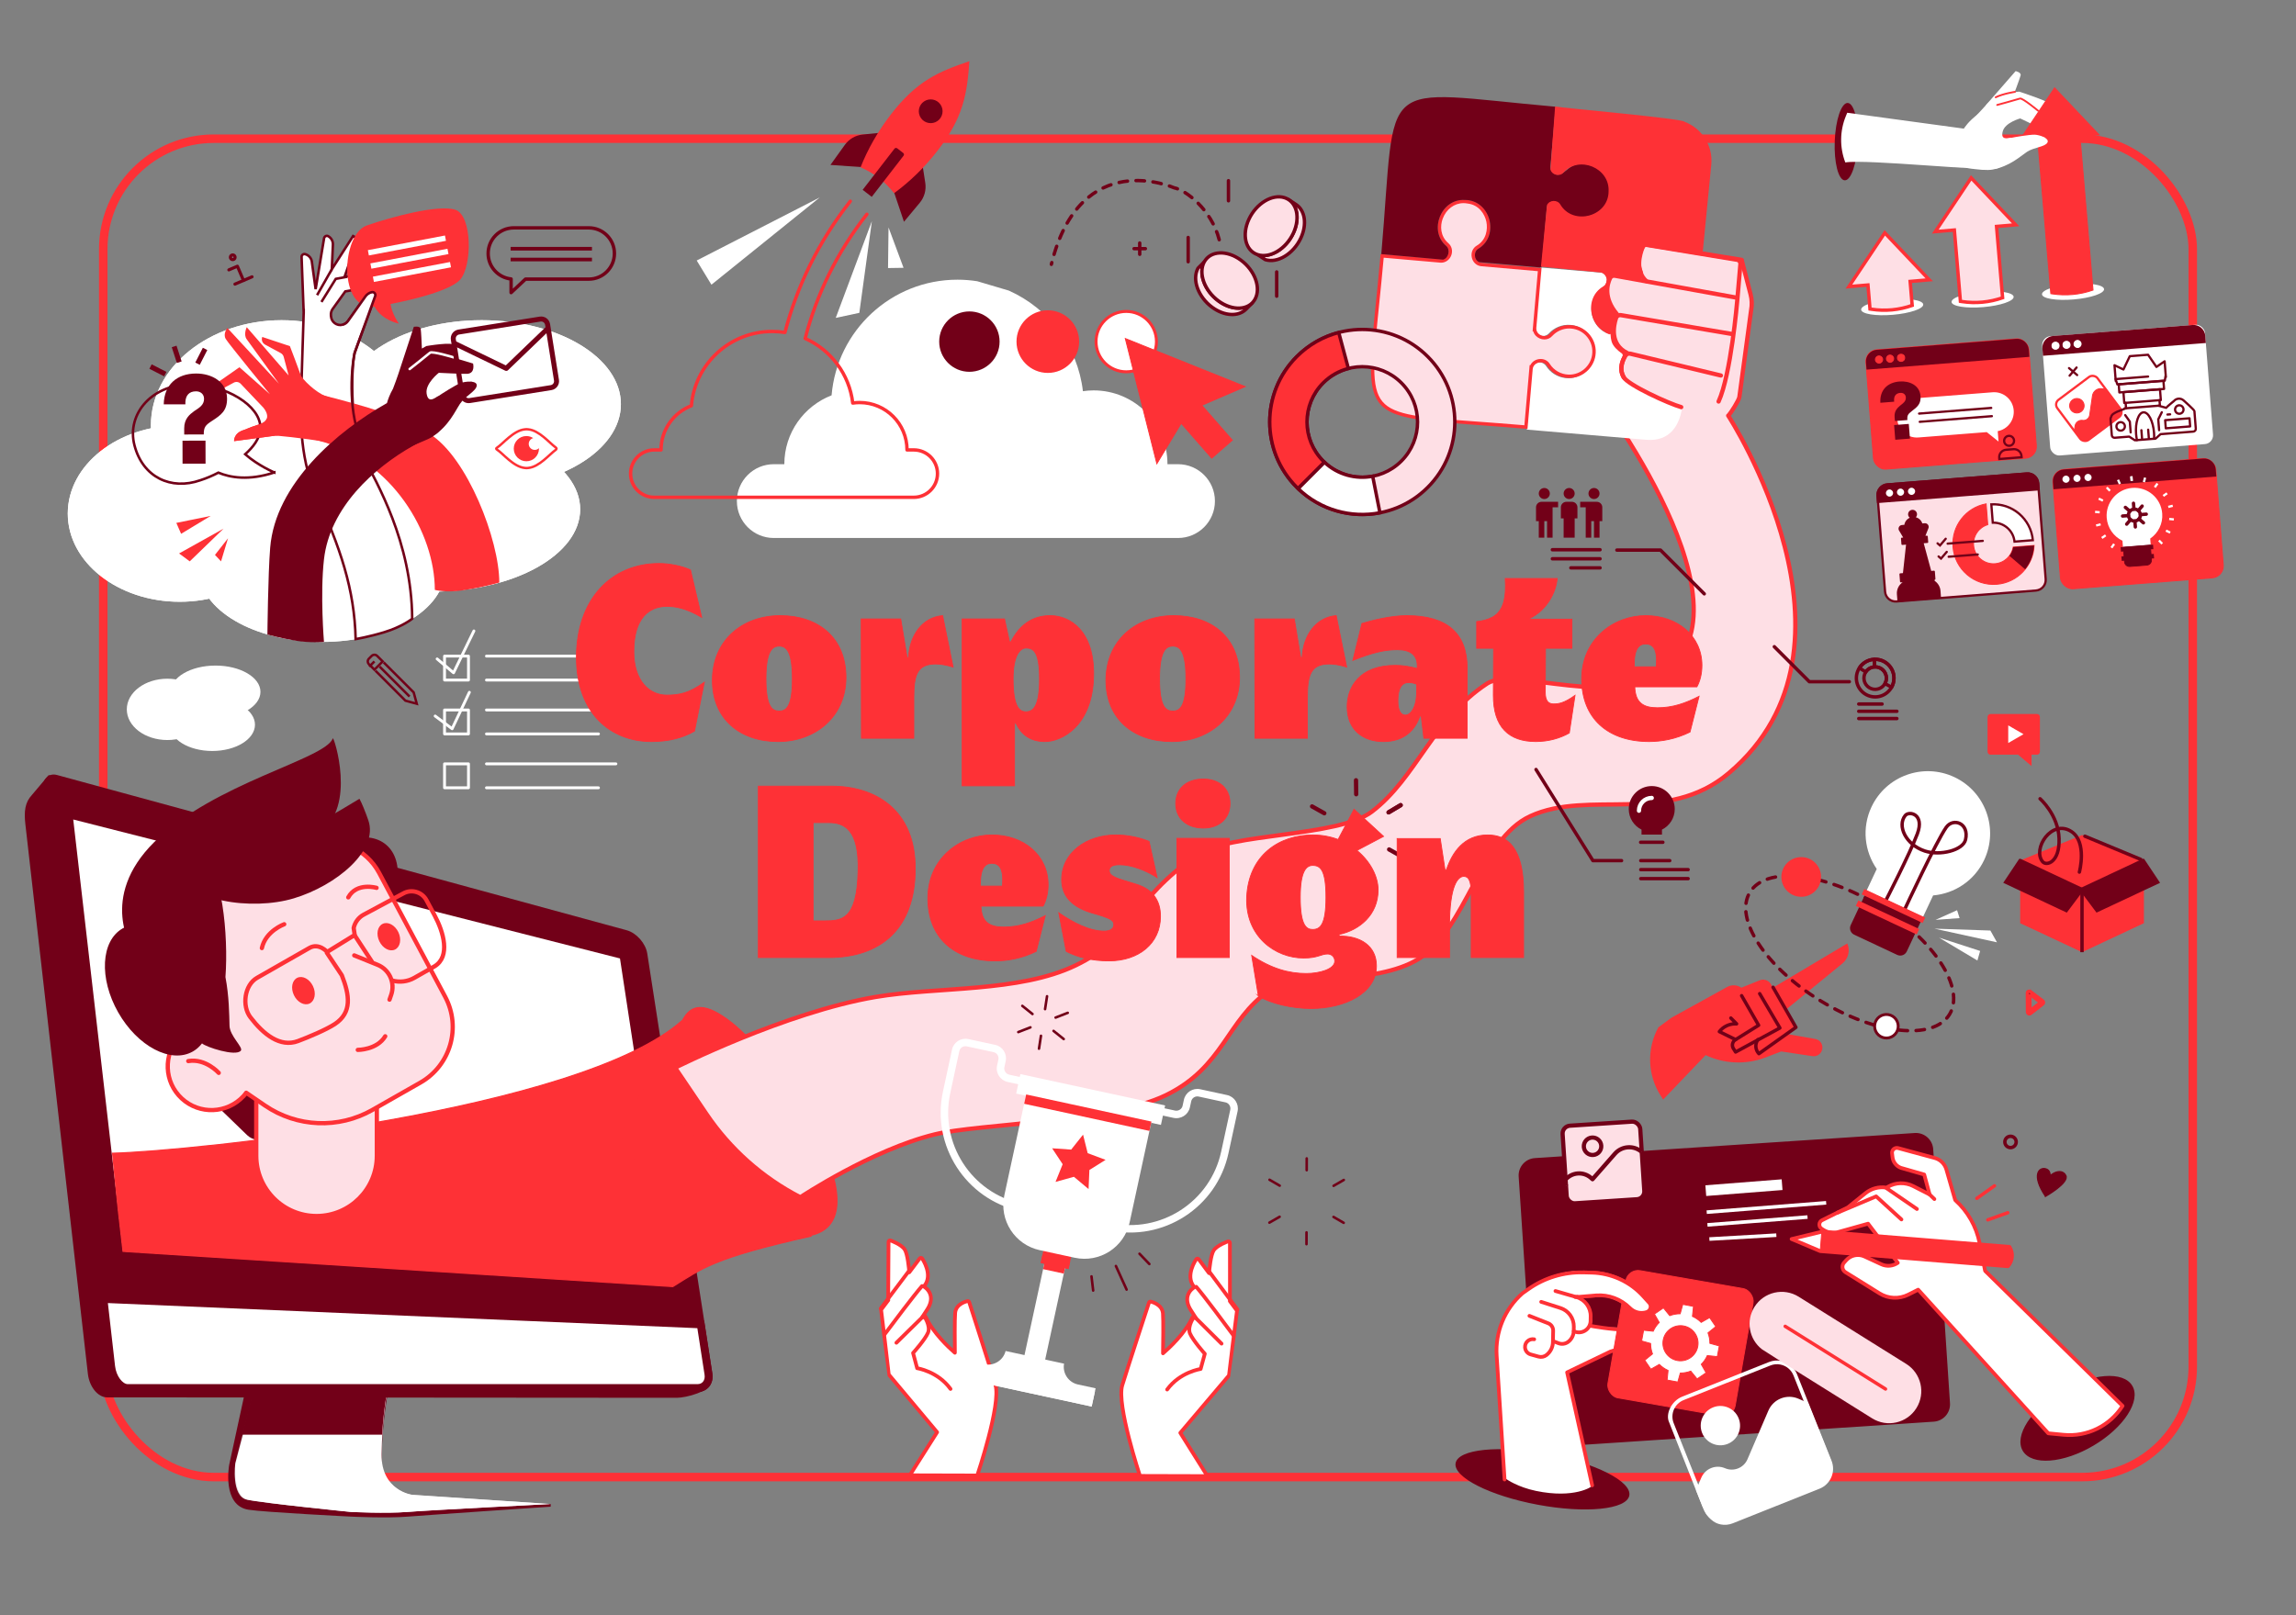 <svg viewBox="0 0 2700 1900" version="1.1" xmlns:xlink="http://www.w3.org/1999/xlink" xmlns="http://www.w3.org/2000/svg">
  
  <rect x="0" y="0" width="2700" height="1900" fill="#808080" stroke="none"/>
  
  <defs>
    <style>
      .st0, .st1, .st2, .st3, .st4, .st5, .st6, .st7, .st8, .st9, .st10, .st11, .st12, .st13, .st14, .st15, .st16, .st17 {
        stroke-miterlimit: 10;
      }

      .st0, .st1, .st3, .st18, .st19, .st20, .st21, .st22, .st23, .st24, .st25, .st26, .st27, .st28, .st29, .st30, .st31, .st7, .st8, .st9, .st32, .st33, .st34, .st35, .st36, .st16 {
        stroke: #720018;
      }

      .st0, .st1, .st20, .st21, .st23, .st24, .st25, .st5, .st26, .st27, .st28, .st37, .st31, .st8, .st32, .st33, .st10, .st38, .st39, .st40, .st14, .st41, .st42, .st43, .st34, .st35, .st44, .st45, .st46, .st47 {
        fill: none;
      }

      .st0, .st2, .st18, .st4, .st24, .st30, .st7, .st8, .st9, .st42, .st36 {
        stroke-width: 4px;
      }

      .st1, .st23, .st33, .st10, .st47 {
        stroke-width: 2.646px;
      }

      .st2, .st18, .st19, .st48, .st49, .st36 {
        fill: #fedfe5;
      }

      .st2, .st50, .st4, .st5, .st37, .st51, .st52, .st6, .st10, .st11, .st12, .st13, .st49, .st14, .st41, .st42, .st43, .st44, .st17 {
        stroke: #fe3136;
      }

      .st53, .st50, .st7, .st11, .st12, .st13, .st17 {
        fill: #fe3136;
      }

      .st3, .st4, .st9, .st54, .st16 {
        fill: #720018;
      }

      .st18, .st50, .st19, .st22, .st23, .st24, .st25, .st26, .st27, .st28, .st37, .st51, .st52, .st31, .st32, .st49, .st38, .st39, .st40, .st41, .st42, .st43, .st44, .st45, .st46 {
        stroke-linejoin: round;
      }

      .st18, .st50, .st22, .st23, .st24, .st25, .st26, .st27, .st28, .st37, .st51, .st52, .st8, .st32, .st33, .st49, .st38, .st39, .st40, .st41, .st42, .st43, .st44 {
        stroke-linecap: round;
      }

      .st50 {
        stroke-width: 2.633px;
      }

      .st55 {
        fill: url(#linear-gradient);
      }

      .st19 {
        stroke-width: 4.933px;
      }

      .st20 {
        stroke-width: 5.291px;
      }

      .st21 {
        stroke-width: 4.252px;
      }

      .st22 {
        stroke-width: 3.344px;
      }

      .st22, .st29, .st30, .st51, .st52, .st6, .st56, .st15 {
        fill: #fff;
      }

      .st25 {
        stroke-width: 3.968px;
      }

      .st5 {
        stroke-width: 1.895px;
      }

      .st26 {
        stroke-width: 4.069px;
      }

      .st27 {
        stroke-width: 3.643px;
      }

      .st28, .st38 {
        stroke-width: 5px;
      }

      .st29, .st39, .st35 {
        stroke-width: 2.942px;
      }

      .st37 {
        stroke-width: 2.139px;
      }

      .st51 {
        stroke-width: 3.49px;
      }

      .st52, .st43 {
        stroke-width: 4.38px;
      }

      .st31 {
        stroke-width: 5.884px;
      }

      .st6, .st13 {
        stroke-width: 1.099px;
      }

      .st8 {
        stroke-dasharray: 10;
      }

      .st32 {
        stroke-width: 3px;
      }

      .st11 {
        stroke-width: 1.374px;
      }

      .st12 {
        stroke-width: 1.158px;
      }

      .st49, .st44 {
        stroke-width: 5.019px;
      }

      .st38, .st39, .st40, .st15, .st45, .st46, .st47 {
        stroke: #fff;
      }

      .st40 {
        stroke-width: 3.354px;
      }

      .st14 {
        stroke-width: 10px;
      }

      .st41, .st34 {
        stroke-width: 2.833px;
      }

      .st16 {
        stroke-width: 1.436px;
      }

      .st45 {
        stroke-width: 12.624px;
      }

      .st46 {
        stroke-width: 4.208px;
      }

      .st47 {
        stroke-linejoin: bevel;
      }
    </style>
    <linearGradient gradientUnits="userSpaceOnUse" gradientTransform="translate(16)" y2="1787.411" x2="445.786" y1="1634.533" x1="443.72" id="linear-gradient">
      <stop stop-color="#babcc1" offset="0"></stop>
      <stop stop-color="#d8d7d8" offset=".269"></stop>
      <stop stop-color="#e5e5e6" offset=".384"></stop>
      <stop stop-color="#fbfcff" offset=".598"></stop>
      <stop stop-color="#dfe0e3" offset=".718"></stop>
      <stop stop-color="#d2cdd0" offset=".778"></stop>
      <stop stop-color="#f5f6f9" offset="1"></stop>
    </linearGradient>
  </defs>
  <g id="back">
    <g id="Layer_3">
      <rect ry="130" rx="130" height="1574.302" width="2457.187" y="163.156" x="121.407" class="st14"></rect>
    </g>
  </g>
  <g id="Layer_2">
    <g>
      <g>
        <ellipse ry="103.753" rx="131.686" cy="604.103" cx="211.379" class="st56"></ellipse>
        <ellipse ry="103.753" rx="131.686" cy="604.103" cx="211.379" class="st56"></ellipse>
      </g>
      <g>
        <ellipse ry="123.705" rx="153.634" cy="500.35" cx="331.094" class="st56"></ellipse>
        <ellipse ry="123.705" rx="153.634" cy="500.35" cx="331.094" class="st56"></ellipse>
      </g>
      <g>
        <ellipse ry="84.798" rx="144.655" cy="670.279" cx="378.648" class="st56"></ellipse>
        <ellipse ry="84.798" rx="144.655" cy="670.279" cx="378.648" class="st56"></ellipse>
      </g>
      <g>
        <ellipse ry="96.769" rx="173.586" cy="599.115" cx="508.671" class="st56"></ellipse>
        <ellipse ry="96.769" rx="173.586" cy="599.115" cx="508.671" class="st56"></ellipse>
      </g>
      <g>
        <ellipse ry="98.765" rx="163.61" cy="475.41" cx="566.533" class="st56"></ellipse>
        <ellipse ry="98.765" rx="163.61" cy="475.41" cx="566.533" class="st56"></ellipse>
      </g>
    </g>
    <path d="M1149.228,330.822c-7.591-1.196-15.367-1.831-23.293-1.831-77.832,0-141.645,59.857-148.019,136.042-32.503,12.545-55.572,44.066-55.572,80.994h-12.402c-23.973,0-43.405,19.432-43.405,43.405,0,23.973,19.432,43.405,43.405,43.405h475.356c23.973,0,43.405-19.431,43.405-43.405,0-23.973-19.432-43.405-43.405-43.405h-12.402c0-47.943-38.867-86.81-86.81-86.81-4.29,0-8.496.343-12.617.946-6.191-53-40.255-97.455-87.16-118.347l-37.082-10.993Z" class="st56"></path>
    <g>
      <g>
        <g>
          <path d="M287.062,1642.121l-17.562,81.09s-8.778,47.688,22.726,52.68c18.815,2.98,120.858,8.104,120.858,8.104,0,0,41.324,2.065,66.635,0,25.305-2.065,167.86-11.716,167.86-11.716v-3.101l-162.697-5.325s-36.667-4.649-36.153-47.515c.515-42.874,7.228-76.962,7.228-76.962l-168.894,2.746Z" class="st54"></path>
          <path d="M297.892,1639.021l-21.17,82.12s-5.169,38.739,13.422,42.874c18.597,4.134,121.9,14.461,121.9,14.461,0,0,41.311,2.064,66.622,0,25.312-2.07,167.867-9.298,167.867-9.298l-162.697-10.848s-36.674-4.651-36.153-47.517c.515-42.873,7.228-76.955,7.228-76.955l-157.018,5.164Z" class="st55"></path>
          <path d="M298.94,1639.021l-21.176,82.12s-5.164,38.739,13.427,42.874c18.597,4.134,121.894,14.461,121.894,14.461,0,0,41.324,2.064,66.635,0,25.305-2.07,167.86-9.298,167.86-9.298l-162.697-10.848s-36.667-4.651-36.153-47.517c.515-42.873,7.228-76.955,7.228-76.955l-157.017,5.164Z" class="st56"></path>
          <path d="M449.326,1687.579c1.944-31.322,6.355-53.722,6.355-53.722l-158.665,5.164-12.522,48.559h164.832Z" class="st54"></path>
          <path d="M766.916,1644.201l-578.563-.429-62.442-.045c-10.705-.005-20.827-12.386-22.56-27.598L29.845,969.634c-1.733-15.211-.517-25.82,7.746-34.604l19.626-23.246,655.875,192.192c10.71,2.911,20.832,14.39,22.559,25.58l69.94,451.723,28.965,44.315c1.733,11.185-27.93,18.637-38.642,18.63l-28.998-.023Z" class="st54"></path>
          <path d="M837.701,1615.688c1.858,12.005-5.954,21.732-17.441,21.732H150.254c-11.489,0-22.314-13.24-24.173-29.572L49.537,935.516c-1.859-16.338,5.953-27.038,17.441-23.909l670.005,182.642c11.489,3.133,22.314,15.401,24.179,27.404l76.538,494.035Z" class="st54"></path>
          <path d="M150.031,1635.463c-10.711-.006-20.833-12.386-22.565-27.598L50.927,935.876c-1.733-15.211,5.57-25.225,16.275-22.307l670.009,182.146c10.706,2.909,20.823,14.381,22.561,25.578l76.538,494.378c1.733,11.192-5.57,20.297-16.275,20.285l-670.005-.492Z" class="st54"></path>
          <polygon points="144.701 1471.972 787.657 1512.129 729.07 1127.411 86.12 963.962 144.701 1471.972" class="st56"></polygon>
          <g>
            <path d="M150.254,1632.786c-9.035,0-17.995-11.66-19.566-25.46l-9.04-79.403,702.4,29.936,9.071,58.54c.724,4.674-.342,8.959-3.004,12.061-2.39,2.788-5.891,4.325-9.856,4.325H150.254Z" class="st56"></path>
            <path d="M126.866,1532.786l693.186,29.542,8.488,54.778c.514,3.317-.177,6.277-1.943,8.338-1.517,1.77-3.709,2.706-6.337,2.706H150.254c-5.916,0-13.571-9.13-14.962-21.35l-8.427-74.013M116.428,1523.062l9.653,84.786c1.859,16.332,12.684,29.571,24.173,29.571h670.006c11.487,0,19.299-9.727,17.441-21.732l-9.654-62.298-711.619-30.328h0Z" class="st54"></path>
          </g>
        </g>
        <g>
          <path d="M801.972,1200.682c-120.697,107.085-579.806,153.701-669.593,155.872l6.892,68.333,5.43,47.086,646.484,41.423c34.731-21.408,46.703-33.379,162.427-59.317l-151.639-253.396Z" class="st11"></path>
          <path d="M784.874,1241.592c-148.93,188.656,72.721,122.573,3.335,67.8,62.901,49.654,132.754,147.951,159.416,144.686,97.767-11.971-24.273-201.311-87.173-250.965-62.901-49.654-58.935,17.395-75.578,38.479Z" class="st11"></path>
        </g>
        <path d="M1370.618,1288.473c-65.843,31.924-218.865,33.123-271.353,45.891-73.824,17.957-158.137,73.978-158.137,73.978h0c-44.416-22.867-82.366-56.54-110.356-97.917l-36.864-54.493s129.775-65.225,235.523-83.183c72.937-12.386,168.76-5.148,235.268-37.072,69.22-33.226,63.485-74.987,143.658-130.356,37.531-25.92,164.954-20.31,204.845-50.546,52.403-39.719,71.829-109.073,135.8-150.868,30.539-19.952,154.346,31.646,212.873-16.24,103.401-84.601-95.044-339.657-95.044-339.657.912-.577,1.621-1.425,2.027-2.425l62.913-154.97c.915-2.255,3.279-3.566,5.676-3.149l107.701,18.716c2.539.441,3.605-.804,3.523,1.772l9.942,38.285c1.597,6.052,1.813,12.386.633,18.533l-13.767,101.978c-.315,3.73-9.891,18.723-12.434,21.456-.229.246-.487.464-.759.661,0,0,177.17,271.36.753,420.511-73.277,61.952-164.446,18.795-233.614,50.719-58.969,27.217-75.514,133.373-131.381,167.957-50.832,31.467-147.602,17.837-175.582,37.245-50.311,34.897-53.127,89.859-121.844,123.176Z" class="st49"></path>
        <g>
          <path d="M1928.168,324.61c-3.954.766-7.064,4.051-7.434,8.307-.245,2.936.929,5.637,2.91,7.525,6.851,6.332,10.846,15.67,10.003,25.752-1.452,17.259-16.521,30.082-33.668,28.613-17.141-1.466-29.854-16.641-28.402-33.912.846-10.071,6.341-18.617,14.166-23.697,2.257-1.529,3.87-3.986,4.1-6.922.359-4.242-2.167-8.018-5.933-9.448l-72.472-6.188-6,71.458c.1,4.717,3.64,8.706,8.413,9.113,2.917.241,5.603-.931,7.467-2.923,6.28-6.906,15.571-10.941,25.564-10.08,17.141,1.464,29.854,16.65,28.411,33.919-1.455,17.273-16.529,30.085-33.659,28.613-10.005-.839-18.478-6.392-23.534-14.269-1.506-2.285-3.955-3.887-6.858-4.147-4.77-.393-8.929,2.929-9.808,7.556l-6,71.459,140.6,11.991c26.872,2.292,40.346-16.073,42.603-42.949l22.082-143.584-72.552-6.186Z" class="st56"></path>
          <g>
            <path d="M1794.426,502.393c-21.631-1.865-40.823-3.267-57.816-4.508-65.3-4.769-98.077-7.163-112.409-24.239-14.408-17.167-11.035-50.31-4.315-116.34,1.688-16.579,3.593-35.303,5.476-56.349,11.482,1.003,69.011,6.032,69.011,6.032l.326.004c4.454-0,8.402-2.885,10.06-7.349,1.641-4.419.538-9.138-2.809-12.02-10.505-9.012-10.636-21.979-7.256-31.109,4.398-11.882,14.694-19.56,26.23-19.56,1.682,0,3.406.16,5.124.476l.134.02c11.749,1.345,21.037,10.329,23.664,22.886,2.631,12.577-2.208,24.503-12.327,30.383-3.872,2.334-5.757,6.86-4.829,11.547.928,4.69,4.405,8.16,8.856,8.84l.128.015,68.943,6.027-6.18,70.699.267.014c.295,2.124,1.249,4.105,2.776,5.721,2.196,2.321,5.425,3.707,8.636,3.707,3.101,0,5.9-1.263,7.884-3.555,5.483-5.93,13.285-9.359,21.361-9.359.85,0,1.712.038,2.563.112,8.114.709,15.355,4.631,20.388,11.043,5.028,6.405,7.112,14.387,5.868,22.474-2.163,14.055-14.53,24.654-28.768,24.654-.366,0-.733-.007-1.102-.021-9.532-.366-18.299-5.381-23.451-13.414-1.898-3.152-5.241-4.987-9.141-4.987-4.476,0-9.314,2.565-10.861,7.492l-.246-.028-.188,2.044-6,68.646Z" class="st48"></path>
            <path d="M1720.925,238.955c1.561 0,3.163.149,4.762.443l.133.024.134.015c13.216,1.513,20.076,12.425,21.934,21.309,1.861,8.899-.001,21.635-11.375,28.245l-.028.016-.028.017c-4.574,2.757-6.824,8.108-5.731,13.631,1.094,5.526,5.222,9.62,10.517,10.43l.127.02.128.011,66.951,5.852-5.825,66.643-.347,4.074.775.051c.536,1.926,1.543,3.71,2.974,5.222,2.567,2.713,6.338,4.333,10.089,4.333,3.665,0,6.982-1.487,9.347-4.19,5.148-5.546,12.396-8.724,19.898-8.724.792,0,1.596.035,2.389.104,7.557.661,14.301,4.314,18.989,10.286,4.683,5.966,6.623,13.401,5.464,20.936-2.013,13.088-13.531,22.958-26.791,22.958-.34,0-.682-.006-1.024-.02-8.863-.341-17.015-4.996-21.818-12.455-2.271-3.725-6.322-5.948-10.851-5.948-5.327,0-9.987,2.969-12.12,7.335l-.81-.092-.358,4.091-5.826,66.657c-20.833-1.782-39.376-3.136-55.852-4.339-64.739-4.728-97.233-7.101-111.022-23.53-13.865-16.519-10.52-49.382-3.857-114.852,1.635-16.062,3.474-34.133,5.3-54.385l31.492,2.753,24.385,2.131,8.036.702,2.251.197.594.052c.156.014.307.021.453.021l-0.0.01c.105.003.208.004.312.004,5.298,0,9.982-3.396,11.934-8.652,1.935-5.212.61-10.798-3.384-14.238-9.723-8.341-9.825-20.395-6.679-28.895,4.105-11.089,13.665-18.254,24.355-18.254M1720.925,234.955c-26.422-.001-41.245,36.201-20.28,54.184,5.987,5.157,1.913,15.854-5.946,15.854-.071,0-.142-.001-.213-.003 0.0 0-70.938-6.201-70.938-6.201-19.009,214.103-40.738,187.208,172.697,205.768l6.174-70.637.009.001c.591-4.855,4.972-7.683,9.293-7.683,2.902,0,5.775,1.275,7.458,4.066,5.291,8.249,14.371,13.923,25.058,14.333.394.015.787.023,1.178.023,15.164,0,28.423-11.26,30.745-26.35,2.766-17.978-10.244-34.258-28.058-35.815-.918-.08-1.832-.12-2.737-.12-8.941-0-17.134,3.841-22.875,10.051-1.719,1.987-4.037,2.863-6.371,2.863-4.868,0-9.804-3.815-9.498-9.331l-.009-.001,6.173-70.628-70.935-6.2c-7.929-1.212-10.154-12.565-3.325-16.681,23.755-13.804,15.724-53.799-12.114-56.986-1.876-.344-3.707-.508-5.485-.509h0Z" class="st53"></path>
          </g>
          <path d="M1866.262,192.893c-21.51-2.85-23.429,11.977-34.704,12.623-4.742-.416-8.274-4.356-8.389-9.005l6.202-70.962c-214.1-19.005-186.465-40.063-205.02,173.386l72.659,6.498c6.581-1.794,8.719-11.797,3.623-16.195-21.006-17.719-6.121-55.725,21.845-54.011,30.249-.193,41.399,42.333,16.033,57.341-5.788,3.446-5.301,12.884.837,15.791-0.0 0,73.484,6.423,73.484,6.423l6.203-70.964c1.251-7.909,11.52-9.023,15.614-2.184,15.017,25.352,58.607,13.111,58.402-17.163.406-15.669-11.265-29.408-26.79-31.579Z" class="st54"></path>
          <path d="M1980.798,143.202c-1.788-3.806-145.162-16.332-152.056-17.939l-5.448,74.151c1.706,6.518,10.805,8.659,15.201,3.67,18.12-20.497,54.661-5.862,53.131,22.124-.193,29.801-41.996,40.582-56.802,15.256-3.42-5.792-12.652-5.346-15.607.667-0-0-7.088,72.521-7.088,72.521l70.034,6.844c7.762,1.279,9.901,12.526,3.085,16.495-25.484,15.092-14.416,56.529,15.277,56.813,27.603,1.945,42.663-35.416,22.105-53.149-5.887-5.198-1.667-15.827,6.222-15.596-0-0,70.033,6.844,70.033,6.844l13.506-138.2c2.203-22.54-11.305-42.996-31.593-50.502Z" class="st53"></path>
        </g>
        <path d="M2020.995,472.3c14.448-31.711,21.731-116.267,22.032-119.841l3.602-41.627c.231-2.639-1.505-4.911-4.006-5.293l-108.19-17.799c-1.968-.29-2.515,2.608-3.636,4.385-4.125,6.532-6.408,14.824-1.34,28.078,1.389,3.633-1.538,7.453-5.402,7.012l-21.406-2.445c-2.198-.354-7.022-2.031-8.045.087-.569,1.176-10.401,26.704,4.001,43.266,1.199,1.379,1.509,3.31.939,5.046-2.266,6.903-4.54,18.665-1.977,27.785,1.386,4.927,6.29,9.349,11.054,12.732,2.048,1.454,2.739,4.166,1.655,6.431-3.154,6.596-5.666,15.162-1.235,23.235,5.26,9.581,53.815,31.605,67.989,35.533" class="st49"></path>
        <path d="M2042.463,350.179l-143.493-25.853c-2.261-.407-4.531.713-5.543,2.776-3.341,6.809-8.196,23.097,8.01,42.381" class="st49"></path>
        <path d="M1935.864,330.564c-13.264-12.082-7.518-31.454-4.248-39.584.899-2.234,3.233-3.537,5.611-3.154l110.929,17.85" class="st44"></path>
        <path d="M2037.101,392.936l-130.839-22.202c-2.554-.491-5.085.984-5.888,3.458-2.978,9.174-7.34,30.719,12.793,40.833" class="st49"></path>
        <path d="M2023.688,441.709l-106.545-25.656c-2.059-.496-4.22.301-5.432,2.038-3.311,4.745-8.485,14.902-2.113,25.784" class="st44"></path>
      </g>
      <g>
        <ellipse transform="translate(-664.988 678.726) rotate(-49.703)" ry="53.442" rx="83.326" cy="1057.256" cx="400.23" class="st54"></ellipse>
        <path d="M215.11,1262.209l75.552,73.109c6.622,6.407,16.84,7.266,24.438,2.052h0s-15.147-50.287-12.243-50.405c26.774-1.095-87.748-24.755-87.748-24.755Z" class="st54"></path>
        <path d="M372.255,1430.418h0c-39.159,0-70.905-31.745-70.905-70.905v-127.169c0-1.275,1.034-2.309,2.308-2.309h137.193c1.275,0,2.308,1.034,2.308,2.309v127.169c0,39.159-31.745,70.905-70.905,70.905Z" class="st49"></path>
        <path d="M366.202,992.599l-160.962,44.631,6.818,181.142c-.383.388-.781.755-1.153,1.158-19.268,20.842-17.994,53.359,2.848,72.628,20.843,19.269,53.361,17.992,72.629-2.851,1.156-1.25,2.125-2.598,3.128-3.928l22.131,15.105c37.65,25.698,86.654,27.689,126.263,5.13l56.392-32.116c35.473-20.203,48.426-64.967,29.222-100.991l-77.689-145.747c-15.262-28.633-48.359-42.832-79.627-34.162Z" class="st49"></path>
        <path d="M328.321,986.837c-31.264,9.442-93.068,20.673-119.178,21.943-.336,4.815-.065,9.611.907,14.324,7.606,36.87,85.904,48.588,135.586,33.583,49.68-15.004,99.754-56.139,87.517-91.741-3.319-9.656-7.937-20.958-10.444-25.349-24.42,14.846-60.99,37.153-94.387,47.239Z" class="st54"></path>
        <path d="M345.653,1170.663c4.006,8.352,12.263,12.72,18.442,9.756,6.178-2.964,7.939-12.137,3.933-20.49-4.007-8.352-12.263-12.72-18.442-9.756-6.178,2.964-7.939,12.137-3.933,20.49Z" class="st53"></path>
        <path d="M334.229,1087.181s-21.849,7.879-26.28,28.036" class="st44"></path>
        <path d="M446.071,1107.2c4.006,8.352,12.263,12.72,18.442,9.757,6.178-2.964,7.939-12.137,3.933-20.49-4.007-8.352-12.263-12.72-18.442-9.757-6.178,2.964-7.939,12.137-3.933,20.49Z" class="st53"></path>
        <path d="M442.828,1044.388s-23.378-6.927-33.277,11.182" class="st44"></path>
        <path d="M416.567,1123.825l27.451,11.093c13.879,5.609,20.921,21.116,16.01,35.257l-1.984,5.712" class="st44"></path>
        <path d="M420.74,1234.975s22.56.16,32.27-16.013" class="st44"></path>
        <path d="M384.301,1120.65l17.666,26.559c9.089,23.16,12.443,43.809-8.355,57.464-10.077,6.616-31.196,15.465-43.23,19.952-21.019,7.839-40.57-7.981-55.867-27.933-10.349-13.498-6.999-38.054,7.781-46.472l61.551-35.145c11.143-6.396,20.898,4.689,20.898,4.689l32.367-19.952-1.198-8.234c1.464-6.732,5.805-12.484,11.878-15.738l46.296-24.801c9.743-5.549,22.144-1.976,27.441,7.906l9.667,18.033c10.426,19.449,18.718,48.028-.045,59.642l-23.838,13.576c-7.927,4.514-17.331,5.667-26.113,3.2h0" class="st44"></path>
        <line y2="1100.254" x2="417.112" y1="1130.992" x1="437.205" class="st44"></line>
        <ellipse transform="translate(-551.982 244.379) rotate(-29.662)" ry="83.325" rx="53.442" cy="1164.489" cx="185.466" class="st54"></ellipse>
        <path d="M256.185,1092.211c-9.815,35.785-40.846,58.466-69.31,50.659-28.464-7.807-43.582-43.146-33.767-78.93,9.815-35.785,40.847-58.466,69.311-50.659,28.464,7.807,43.582,43.146,33.767,78.93Z" class="st54"></path>
        <path d="M156.208,1117.187s-41.17-61,25.217-126.705c70.524-69.8,200.749-97.101,209.979-121.951,1.114-3,28.356,82.004-15.384,109.28-43.74,27.275-193.314,79.349-219.812,139.377Z" class="st54"></path>
        <path d="M265.109,1149.284c3.709-48.373-4.098-131.651-27.791-138.15-28.464-7.807-69.074,98.161-78.89,133.946-9.815,35.785,5.303,71.123,33.768,78.93,12.243,3.358,24.958,1.063,36.258-5.477l9.161,8.83c4.316,4.16,39.561,15.844,45.594,8.568,3.202-3.862-12.974-17.223-13.302-29.264-.369-13.553-.468-34.603-4.798-57.384Z" class="st54"></path>
        <path d="M257.229,1262.022s-15.481-17.314-35.832-13.882" class="st44"></path>
      </g>
    </g>
    <g>
      <path d="M2274.076,1672.29l-446.72,29.51c-11.255.744-20.983-7.778-21.726-19.034l-19.738-298.779c-.743-11.256,7.778-20.983,19.034-21.726l446.72-29.51c11.256-.743,20.983,7.778,21.726,19.034l19.738,298.779c.743,11.256-7.778,20.983-19.034,21.726Z" class="st54"></path>
      <ellipse transform="translate(-229.624 3203.756) rotate(-79.423)" ry="103.898" rx="30.407" cy="1740.113" cx="1813.874" class="st54"></ellipse>
      <path d="M1942.704,1532.272l-.141-.145-33.944-24.97c-.663-.74-17.096-6.519-18.089-6.549l-27.362-5.749c-23.323-.539-46.682,6.636-65.779,20.201l-6.935,4.923c-.11.087-.219.174-.329.262-21.27,18.912-32.934,47.209-31.2,75.726l9.578,140.716c.113,1.666,3.127,3.355,3.222,3.366,0,0,12.954,9.2,34.525,13.695,45.012,9.379,66.289-4.965,66.04-6.111l-28.47-133.83,51.873-24.631,25.124-2.967c5.289-1.666,8.661-6.34,8.594-11.906-.073-5.613-3.588-10.216-8.961-11.73-2.833-.792-5.794-1.167-8.806-1.096-12.29.303-34.016.047-40.369-1.045.138-.826.938-6.671.956-7.523l-5.303-17.299c.025-1.204-7.405-7.662-8.322-8.349l22.807-4.135,6.785,1.925c10.542,2.991,20.473,7.912,29.027,14.761,6.535,5.233,14.099,9.969,18.772,8.762,3.388-.875,6.396-3.094,7.731-6.329,1.372-3.324.991-7.019-1.025-9.976Z" class="st56"></path>
      <path d="M1870.871,1559.69s24.814,4.634,40.62,4.272c2.872-.066,5.496.315,7.868.981,8.412,2.363,8.655,14.174.313,16.773l-25.619,7.983-51.191,24.611,29.449,132.859" class="st43"></path>
      <rect transform="translate(300.459 -315.686) rotate(9.881)" ry="14.588" rx="14.588" height="151.895" width="151.895" y="1504.095" x="1900.241" class="st13"></rect>
      <path d="M1769.307,1740.313l-9.298-145.768c-1.746-27.796,9.46-54.837,30.355-73.251l7.035-4.951c18.87-13.279,41.508-20.143,64.575-19.581l9.002.22c23.697.578,46.116,10.862,62.012,28.445l7.052,7.801c2.411,3.814.558,8.878-3.746,10.235h0c-6.931,2.185-14.502.319-19.624-4.837l-16.415-16.523-47.868,3.487" class="st43"></path>
      <path d="M1861.974,1496.762l9.686.236c23.26.567,45.267,10.662,60.87,27.921l7.511,8.308c2.411,3.814.558,8.878-3.746,10.235h0c-6.931,2.185-14.502.319-19.624-4.837h0c-10.42-10.488-24.899-15.905-39.644-14.831l-21.641,1.827" class="st52"></path>
      <path d="M1829.152,1518.617l24.686,7.145c10.065,2.914,16.919,12.223,16.716,22.699l-.105,5.422c-.08,4.131-2.025,8.004-5.29,10.536l-0.0 0c-3.978,3.084-9.329,3.733-13.929,1.688l-.562-.25" class="st43"></path>
      <path d="M1812.375,1531.372l22.626,7.253c9.532,3.055,15.928,12.005,15.734,22.012l-.097,4.984c-.097,4.974-2.438,9.638-6.37,12.687h0c-3.348,2.596-7.822,3.221-11.753,1.642l-5.211-2.093" class="st43"></path>
      <path d="M1798.532,1547.839l21.556,8.55c3.85,1.229,6.435,4.841,6.356,8.881l-.263,13.491c-.116,5.952-2.918,11.532-7.622,15.18h0c-2.633,2.042-6.075,2.721-9.286,1.831l-9.231-2.556c-3.788-1.049-6.48-4.403-6.686-8.328l-.002-.035c-.309-5.905,4.988-10.543,10.8-9.458h0" class="st43"></path>
      <path d="M2019.475,1595.801l2.353-12.601-11.026-3.048c-.009-4.277-.789-8.42-2.251-12.277l9.146-7.423-7.222-10.592-9.943,5.635c-2.931-2.918-6.395-5.33-10.274-7.077l1.215-11.72-12.601-2.383-3.042,11.023c-4.27.003-8.419.789-12.277,2.251l-7.426-9.146-10.59,7.223,5.64,9.947c-2.918,2.924-5.335,6.391-7.08,10.273l-11.28-1.132-2.353,12.599,10.55,2.962c.006,4.271.789,8.419,2.255,12.27l-9.149,7.427,7.226,10.588,9.946-5.633c2.925,2.92,6.392,5.33,10.28,7.077l-1.145,11.285,12.606,2.354,2.964-10.552c4.266-.012,8.413-.796,12.268-2.261l7.428,9.151,10.594-7.222-5.641-9.947c2.918-2.929,5.332-6.395,7.083-10.275l11.75,1.225ZM1972.397,1600.348c-11.214-2.094-18.608-12.883-16.514-24.097,2.094-11.213,12.883-18.608,24.097-16.514,11.214,2.094,18.607,12.884,16.514,24.097-2.094,11.214-12.883,18.608-24.097,16.514Z" class="st6"></path>
      <g>
        <path d="M2363.053,1466.669l-220.686-17.817-35.526,8.613,33.684,14.2,220.686,17.817h0c5.73-6.301,6.486-15.674,1.842-22.813l-0-0Z" class="st6"></path>
        <g>
          <ellipse transform="translate(-509.476 1482.488) rotate(-30.727)" ry="37.169" rx="74.925" cy="1668.387" cx="2443.086" class="st54"></ellipse>
          <line y2="1409.636" x2="2324.66" y1="1394.867" x1="2345.42" class="st42"></line>
          <line y2="1434.922" x2="2337.59" y1="1426.518" x1="2361.039" class="st42"></line>
          <path d="M2142.706,1435.33l30.247-15.02,20.764-16.743c6.801-5.484,15.581-7.884,24.226-6.622l.448.065,1.561-.907c9.22-5.356,20.529-5.662,30.025-.813l19.177,9.791-6.365-23.488-27.482-7.86c-5.311-1.995-9.073-6.778-9.759-12.41l-.571-4.686c-.485-3.982,3.216-7.188,7.088-6.14l43.052,11.649c6.623,1.792,11.829,6.913,13.728,13.506l10.38,36.021c14.774,13.301,24.842,31.03,28.696,50.533l6.468,32.733,161.641,158.824h0c-14.87,23.529-41.725,36.675-69.429,33.986l-17.908-1.738-153.009-168.963-11.615,5.846c-10.79,5.431-23.63,4.853-33.888-1.527l-40.01-24.881c-3.926-2.441-4.691-7.838-1.598-11.274l2.535-2.817c5.402-6.003,14.084-7.789,21.417-4.404l19.912,9.191c6.241,2.881,13.539,2.246,19.189-1.669l.09-.062-34.921-46.034-35.369,9.877c-5.818,1.625-12.053.692-17.141-2.564l-2.123-1.358c-3.784-2.421-3.479-8.044.544-10.042Z" class="st52"></path>
          <line y2="1397.596" x2="2218.402" y1="1422.161" x1="2254.226" class="st43"></line>
          <line y2="1405.082" x2="2269.155" y1="1410.466" x1="2274.751" class="st43"></line>
          <path d="M2363.053,1466.669l-220.686-17.817-1.842,22.813,220.686,17.817h0c5.73-6.301,6.486-15.674,1.842-22.813l-0-0Z" class="st13"></path>
          <path d="M2363.053,1466.669l-220.686-17.817-35.526,8.613,33.684,14.2,220.686,17.817h0c5.73-6.301,6.486-15.674,1.842-22.813l-0-0Z" class="st43"></path>
          <polyline points="2236.009 1434.431 2206.268 1407.29 2160.811 1426.491" class="st52"></polyline>
        </g>
      </g>
      <path d="M2093.463,1605.079h0c7.091,1.324,12.918,6.109,15.587,12.799l40.717,102.055c2.067,5.182,1.993,10.858-.209,15.984-2.202,5.126-6.269,9.088-11.451,11.155l-102.055,40.717c-3.682,1.469-7.676,1.863-11.551,1.14-7.092-1.324-12.919-6.109-15.588-12.799l-40.717-102.055c-2.067-5.182-1.993-10.858.209-15.984,2.202-5.126,6.269-9.088,11.451-11.155l102.055-40.717c3.682-1.469,7.676-1.863,11.552-1.139M2094.265,1600.774c-4.541-.848-9.37-.461-13.978,1.377l-102.055,40.717c-12.961,5.171-20.118,20.82-15.259,30.537l38.835,98.275c6.369,14.426,13.658,20.017,21.889,21.554,4.541.848,9.37.462,13.978-1.377l102.055-40.717c12.961-5.171,19.276-19.87,14.105-32.83l-40.717-102.055c-3.333-8.353-10.621-13.945-18.852-15.482h0Z" class="st56"></path>
      <path d="M2044.59,1668.392c4.735,11.867-1.047,25.326-12.914,30.06-11.867,4.735-25.325-1.047-30.06-12.914-4.735-11.867,1.047-25.325,12.914-30.06,11.867-4.735,25.326,1.048,30.06,12.914Z" class="st56"></path>
      <path d="M2003.63,1775.931l-9.242-23.165,6.263-14.576c4.63-10.776,17.119-15.759,27.895-11.129l0.0 0c10.202,4.383,22.026-.334,26.409-10.537l24.592-57.24c5.839-13.59,21.589-19.874,35.18-14.035l11.429,4.91,26.464,66.33c5.171,12.961-1.144,27.659-14.105,32.83l-102.055,40.717c-12.96,5.171-27.659-1.144-32.83-14.105Z" class="st56"></path>
      <path d="M2241.6,1604.338l-126.406-78.998c-17.686-11.053-40.983-5.676-52.036,12.01h0c-10.341,16.547-6.298,38.004,8.751,49.751l17.831,11.39,111.835,69.892c17.686,11.053,40.983,5.676,52.036-12.01h0c11.053-17.686,5.676-40.983-12.01-52.036Z" class="st48"></path>
      <line y2="1633.881" x2="2217.278" y1="1560.15" x1="2099.299" class="st42"></line>
    </g>
    <g>
      <path d="M2184.588,167.123c-.964,25.126-7.791,45.263-15.251,44.977-7.459-.286-12.725-20.887-11.762-46.012.964-25.126,7.792-45.263,15.251-44.977,7.459.286,12.725,20.887,11.762,46.012Z" class="st54"></path>
      <g>
        <path d="M2335.52,123.507l34.755-39.845s6.765,1.379,5.885,5.004c-.88,3.626-8.208,22.989-8.208,22.989,0,0-33.312,15.477-32.432,11.852Z" class="st56"></path>
        <path d="M2414.914,125.313c.667-4.403-40.395-17.533-40.395-17.533,0,0-16.092,1.512-22.331,4.468-6.239,2.956-12.045,5.86-16.669,11.259-4.624,5.399-16.747,17.867-16.747,17.867l56.747-10.842,18.417-.474s19.757,3.322,20.978-4.744Z" class="st56"></path>
        <path d="M2369.495,108.059s-13.615,1.981-22.649,6.376" class="st37"></path>
        <path d="M2172.263,132.632l137.157,18.674s5.334-9.059,17.2-17.303c3.955-2.748,8.637-5.405,14.088-7.606,11.547-4.662,21.069-7.721,27.471-9.568,5.45-1.572,11.323-.332,15.693,3.282l29.401,24.315s-1.569,10.637-10.062,7.708c-3.692-1.273-27.508-12.828-27.508-12.828,0,0-17.891,4.809-20.583,15.253-2.692,10.443,5.494,8.056,10.139,7.495,3.156-.382,3.486,28.681-16.31,35.921-11.261,4.119-153.687-11.013-178.929-6.909h0c-6.754-17.558-6.539-37.034.602-54.438l1.639-3.996Z" class="st56"></path>
        <path d="M2396.59,130.175s-18.346-15.259-21.193-14.254c-2.847,1.005-26.797,7.539-26.797,7.539" class="st37"></path>
      </g>
      <ellipse transform="translate(-20.296 207.559) rotate(-4.855)" ry="9.112" rx="36.636" cy="343.144" cx="2437.788" class="st56"></ellipse>
      <g>
        <polygon points="2416.112 103.361 2373.888 166.605 2468.399 158.577 2416.112 103.361" class="st12"></polygon>
        <path d="M2461.298,341.202h0c-15.32,5.398-31.733,6.94-47.791,4.491l-1.818-.277-16.084-189.349,49.609-4.214,16.084,189.349Z" class="st12"></path>
      </g>
      <ellipse transform="translate(-21.442 198.593) rotate(-4.855)" ry="9.112" rx="36.636" cy="352.176" cx="2331.464" class="st56"></ellipse>
      <path d="M2370.301,264.448l-52.287-55.216-42.225,63.244,22.452-1.907,7.125,83.878,1.818.277c16.057,2.449,32.471.907,47.791-4.491l-7.125-83.878,22.451-1.907Z" class="st2"></path>
      <ellipse transform="translate(-22.587 189.626) rotate(-4.855)" ry="9.112" rx="36.636" cy="361.207" cx="2225.141" class="st56"></ellipse>
      <path d="M2268.704,329.122l-52.287-55.216-42.224,63.244,22.451-1.907,2.398,28.236,1.818.277c16.057,2.449,32.471.907,47.791-4.491l-2.398-28.236,22.451-1.907Z" class="st2"></path>
      <path d="M2365.054,162.17c3.088-.756,22.001-3.963,27.674-3.746,2.764.106,7.047,1.102,10.39,2.688-1.178-.691,4.362,2.001,1.164.599,2.868,1.607,4.664,3.694,3.384,6.025-2.819,5.136-15.943,5.507-24.014,10.878-8.072,5.371-19.847,16.859-40.539,20.873-5.724,1.11-17.694.235-30.015-1.931-5.149-4.748-6.245-7.422-6.033-12.952.544-14.192,54.903-21.679,57.991-22.434Z" class="st56"></path>
    </g>
    <g>
      <g>
        <polygon points="1025.3 260.136 1010.535 367.996 982.791 373.938 1025.3 260.136" class="st56"></polygon>
        <polygon points="964 232.234 836.611 334.888 819.296 306.441 964 232.234" class="st56"></polygon>
        <polygon points="1044.881 267.535 1062.539 315.015 1044.282 315.302 1044.881 267.535" class="st56"></polygon>
      </g>
      <g>
        <g>
          <path d="M1050.861,224.695l12.166,36.154,18.604-22.364c5.391-6.48,7.742-14.961,6.459-23.292l-4.33-28.107-32.9,37.608Z" class="st54"></path>
          <path d="M1014.618,196.672l-38.052-2.675,16.961-23.634c4.915-6.848,12.531-11.259,20.916-12.114l28.292-2.884-28.117,41.306Z" class="st54"></path>
        </g>
        <path d="M1033.663,209.489c-6.788-5.248-14.086-9.39-21.663-12.676,8.347-21.122,20.258-42.337,35.766-62.393,30.207-39.067,55.539-50.08,92.204-62.42-2.713,38.592-6.995,65.88-37.202,104.947-15.508,20.057-33.042,36.924-51.383,50.319-5.088-6.508-10.933-12.529-17.721-17.777Z" class="st53"></path>
        <path transform="translate(1737.582 998.033) rotate(-142.289)" d="M1032.456,170.575h13.51v61.186c0,1.266-1.027,2.293-2.293,2.293h-8.924c-1.266,0-2.293-1.027-2.293-2.293v-61.186h0Z" class="st54"></path>
        <circle transform="translate(116.518 639.398) rotate(-34.293)" r="13.98" cy="130.872" cx="1094.45" class="st54"></circle>
      </g>
      <path d="M999.928,236.688c-37.19,47.194-62.656,99.814-76.902,154.389-4.873-.768-9.866-1.176-14.954-1.176-49.97,0-90.938,38.429-95.03,87.341-20.868,8.054-35.678,28.291-35.678,51.999h-7.962c-15.391,0-27.866,12.476-27.866,27.866,0,15.391,12.476,27.866,27.866,27.866h305.185c15.391,0,27.867-12.475,27.867-27.866,0-15.391-12.476-27.866-27.867-27.866h-7.962c0-30.78-24.953-55.733-55.733-55.733-2.754,0-5.454.22-8.1.607-3.975-34.027-25.845-62.568-55.958-75.981,13.366-51.647,37.406-101.451,72.589-146.098" class="st42"></path>
    </g>
    <g>
      <path d="M1102.015,1684.684l-32.129,50.692,79.304.215c.078-.156,28.238-83.655,21.401-106.486-6.967-23.269-30.647-96.709-30.886-97.449-.265-.835-1.119-1.334-1.981-1.161-.551.112-13.55,2.864-14.496,13.801-.7,8.095-.449,36.568-.33,46.955-7.138-6.21-25.821-23.595-34.261-42.158-.39-.87-1.41-1.254-2.278-.855-.494.224-.807.658-.931,1.146-.203-.108-.423-.185-.656-.205-.044-.003-.083.017-.127.017,1.517-2.418,3.312-5.207,5.269-8.101,4.193-6.197,5.674-12.012,4.404-17.281-1.68-6.968-7.589-10.283-7.828-10.421-.051-.028-.106-.027-.158-.049.185-.225.379-.463.551-.67,10.715-12.86-1.975-31.564-2.52-32.356-.319-.455-.828-.736-1.384-.741-.554-.013-1.078.241-1.412.685l-12.298,16.352c-.37-4.631-1.919-21.419-5.299-26.724-3.855-6.052-16.255-10.516-16.78-10.708-.526-.185-1.111-.107-1.568.215-.455.319-.729.841-.732,1.398l-.401,68.034c-.003.202.068.381.13.56l-8.071,10.732c-.267.355-.387.8-.334,1.239,0,0,9.119,75.695,9.323,75.945l56.476,67.379Z" class="st52"></path>
      <path d="M1388.011,1685.461l31.853,50.866-79.304-.215c-.077-.156-27.783-83.807-20.822-106.601,7.093-23.231,31.172-96.541,31.415-97.279.269-.833,1.126-1.327,1.987-1.15.551.115,13.534,2.938,14.421,13.879.656,8.099.251,36.57.075,46.956,7.171-6.171,25.949-23.454,34.489-41.971.394-.868,1.417-1.246,2.283-.842.493.227.803.663.925,1.151.204-.107.424-.183.657-.201.044-.003.083.018.127.018-1.504-2.426-3.283-5.225-5.225-8.13-4.159-6.219-5.609-12.042-4.31-17.305,1.718-6.959,7.645-10.242,7.884-10.378.051-.027.106-.026.158-.048-.184-.226-.377-.465-.547-.673-10.645-12.918,2.147-31.553,2.696-32.342.322-.453.832-.732,1.388-.734.554-.01,1.077.247,1.408.693l12.209,16.419c.395-4.629,2.035-21.408,5.444-26.694,3.888-6.031,16.312-10.427,16.838-10.617.527-.182,1.111-.101,1.566.223.453.321.724.845.724,1.402l.031,68.036c.001.202-.07.38-.133.559l8.012,10.776c.265.356.382.802.327,1.241,0,0-9.531,75.644-9.736,75.893l-56.842,67.071Z" class="st52"></path>
      <path d="M1199.423,1424.502c-63.716-13.796-104.326-76.852-90.53-140.566l10.644-49.34c1.884-8.7,10.489-14.239,19.183-12.357l31.568,6.835c8.696,1.883,14.237,10.486,12.354,19.185l-1.549,7.153c-.84,3.878,1.84,7.886,5.857,8.756l70.092,15.177-32.02,147.882-3.638-.097c-7.436-.2-14.827-1.084-21.96-2.629ZM1136.861,1230.822c-3.963-.858-7.885,1.669-8.743,5.633l-10.644,49.34c-12.771,58.982,24.823,117.355,83.807,130.126,5.441,1.178,11.045,1.943,16.709,2.277l28.609-132.129-61.509-13.318c-8.818-1.909-14.459-10.521-12.581-19.196l1.549-7.153c.858-3.964-1.665-7.886-5.63-8.744l-31.568-6.835Z" class="st56"></path>
      <path d="M1304.037,1447.161c-7.126-1.543-14.219-3.796-21.081-6.698l-3.352-1.417,32.02-147.882,70.093,15.177c4.012.869,8.111-1.672,8.951-5.55l1.549-7.153c1.883-8.697,10.489-14.239,19.185-12.356l31.565,6.835c8.694,1.882,14.24,10.489,12.357,19.186l-10.719,49.33c-13.796,63.714-76.853,104.324-140.567,90.528ZM1289.738,1433.732c5.304,2.04,10.721,3.67,16.157,4.847,58.98,12.771,117.358-24.826,130.128-83.805l10.717-49.33c.858-3.964-1.668-7.887-5.633-8.745l-31.565-6.834c-3.963-.858-7.886,1.669-8.744,5.632l-1.549,7.153c-1.878,8.675-10.579,14.181-19.391,12.273l-61.512-13.319-28.609,132.129Z" class="st56"></path>
      <rect transform="translate(-523.059 2408.893) rotate(-77.782)" height="24.881" width="150.753" y="1516.225" x="1156.251" class="st56"></rect>
      <rect transform="translate(-477.07 2385.804) rotate(-77.783)" height="24.881" width="14.146" y="1476.172" x="1233.227" class="st53"></rect>
      <rect transform="translate(-456.271 2375.35) rotate(-77.783)" height="33.536" width="38.26" y="1453.726" x="1225.095" class="st53"></rect>
      <rect transform="translate(-472.692 2383.6) rotate(-77.783)" height="33.536" width="8.989" y="1468.03" x="1236.633" class="st53"></rect>
      <path d="M1267.651,1628.562c-11.213-2.428-18.396-13.305-16.367-24.506l-30.08-6.513-8.582-1.858-30.075-6.512c-2.786,11.037-13.827,17.969-25.04,15.541l-20.742-4.491-4.646,21.458,71.521,15.486,8.582,1.858,71.523,15.486,4.646-21.458-20.74-4.491Z" class="st56"></path>
      <path d="M1206.742,1287.42l-25.669,118.548c-6.351,29.331,12.277,58.251,41.607,64.602l41.125,8.905c29.33,6.351,58.253-12.274,64.603-41.604l25.669-118.548-147.335-31.902Z" class="st56"></path>
      <rect transform="translate(-252.908 2273.185) rotate(-77.783)" height="174.167" width="23.419" y="1206.273" x="1270.868" class="st56"></rect>
      <polygon points="1273.627 1334.694 1279.079 1356.475 1300.113 1364.335 1281.081 1376.252 1280.109 1398.683 1262.893 1384.265 1241.257 1390.27 1249.652 1369.446 1237.252 1350.724 1259.654 1352.269 1273.627 1334.694" class="st53"></polygon>
      <rect transform="translate(-270.699 2282.124) rotate(-77.783)" height="150.75" width="11.221" y="1233.479" x="1273.612" class="st53"></rect>
      <polygon points="1145.661 1605.892 1141.789 1623.773 1203.641 1637.165 1212.223 1639.024 1283.746 1654.51 1287.617 1636.629 1145.661 1605.892" class="st56"></polygon>
      <g>
        <polyline points="1068.935 1494.963 1043.687 1528.535 1035.632 1539.247" class="st43"></polyline>
        <path d="M1039.865,1570.127c9.082-12.137,35.52-47.311,44.409-57.372" class="st43"></path>
        <path d="M1054.111,1579.474l32.314-31.759s8.373,11.733,4.874,19.974c-3.5,8.241-17.575,23.817-17.575,23.817l4.803,17.925s24.222,3.563,39.253,24.38" class="st43"></path>
        <polyline points="1422.122 1495.923 1447.187 1529.632 1455.184 1540.387" class="st43"></polyline>
        <path d="M1450.782,1571.243c-9.016-12.187-35.262-47.504-44.097-57.613" class="st43"></path>
        <path d="M1436.486,1580.512l-32.141-31.934s-8.437,11.688-4.982,19.947c3.455,8.259,17.445,23.912,17.445,23.912l-4.9,17.899s-24.241,3.432-39.385,24.166" class="st43"></path>
        <g>
          <line y2="1516.937" x2="1324.839" y1="1489.198" x1="1312.247" class="st32"></line>
          <line y2="1518.058" x2="1285.522" y1="1501.43" x1="1283.549" class="st32"></line>
          <line y2="1486.872" x2="1351.594" y1="1474.78" x1="1340.011" class="st32"></line>
          <line y2="1376.488" x2="1536.613" y1="1362.65" x1="1536.651" class="st32"></line>
          <line y2="1394.697" x2="1504.875" y1="1387.745" x1="1492.904" class="st32"></line>
          <line y2="1431.288" x2="1504.775" y1="1438.175" x1="1492.767" class="st32"></line>
          <line y2="1449.665" x2="1536.41" y1="1463.508" x1="1536.377" class="st32"></line>
          <line y2="1431.465" x2="1568.147" y1="1438.412" x1="1580.116" class="st32"></line>
          <line y2="1394.879" x2="1568.246" y1="1387.983" x1="1580.253" class="st32"></line>
          <line y2="1208.479" x2="1211.749" y1="1214.036" x1="1197.474" class="st32"></line>
          <line y2="1191.403" x2="1255.616" y1="1196.96" x1="1241.341" class="st32"></line>
          <line y2="1218.413" x2="1224.135" y1="1233.554" x1="1221.81" class="st32"></line>
          <line y2="1171.885" x2="1231.28" y1="1187.026" x1="1228.955" class="st32"></line>
          <line y2="1192.785" x2="1214.158" y1="1183.202" x1="1202.209" class="st32"></line>
          <line y2="1222.237" x2="1250.881" y1="1212.653" x1="1238.931" class="st32"></line>
        </g>
      </g>
    </g>
    <g>
      <g>
        <polygon points="2274.79 1092.366 2340.616 1094.589 2348.355 1108.449 2274.79 1092.366" class="st56"></polygon>
        <polygon points="2280.227 1102.942 2328.563 1118.604 2325.351 1129.834 2280.227 1102.942" class="st56"></polygon>
        <polygon points="2276.161 1082.014 2301.448 1070.669 2304.406 1079.968 2276.161 1082.014" class="st56"></polygon>
      </g>
      <path d="M1965.527,1197.142l65.427-36.136c5.311-2.933,11.823-2.613,16.82.828l0.0 0,21.467-8.705c5.17-2.097,11.085.12,13.604,5.098l1.89,3.735,87.604-52.196h0c3.611,8.187,1.316,17.777-5.609,23.444l-66.353,54.29,11.554,20.947-10.606,7.839,33.294,5.828c6.364,1.114,10.123,7.768,7.792,13.794h0c-1.731,4.475-6.335,7.151-11.081,6.439l-36.739-5.514-18.096,6.96c-22.956,8.829-48.527,7.87-70.758-2.654l-0-0-49.946,52.242-2.606-4.014c-15.802-24.343-16.976-55.393-3.056-80.86h0l15.395-11.364Z" class="st53"></path>
      <path d="M2048.076,1171.214l19.988,34.809-27.075,16.879-19.105-9.422h0c4.515-5.817,11.483-9.198,18.847-9.144l1.451.011-6.777-6.841" class="st24"></path>
      <path d="M2069.31,1168.825l23.764,40.392-52.085,28.272-2.58-4.108c-2.257-3.594-1.088-8.343,2.58-10.478l-0-0" class="st24"></path>
      <path d="M2085.015,1161.295l26.916,47.151-43.529,30.996h0c-4.306-4.472-4.811-11.38-1.201-16.431l.096-.135" class="st24"></path>
      <ellipse transform="translate(82.9 2390.801) rotate(-58.519)" ry="137.617" rx="65.522" cy="1121.415" cx="2175.169" class="st8"></ellipse>
      <circle transform="translate(1073.844 3143.46) rotate(-89.654)" r="23.353" cy="1031.554" cx="2118.176" class="st53"></circle>
      <circle transform="translate(697.045 3223.084) rotate(-81.514)" r="13.87" cy="1207.164" cx="2218.338" class="st22"></circle>
      <g>
        <path d="M2200.765,949.251c17.191-36.61,60.805-52.35,97.414-35.159,36.609,17.191,52.351,60.804,35.159,97.414-11.515,24.52-34.893,39.611-60.073,41.784l-11.979,25.51-66.287-31.127,11.979-25.51c-14.41-20.764-17.728-48.391-6.214-72.912Z" class="st56"></path>
        <path d="M2240.311,1068.677s36.594-78.638,48.353-95.46c8.146-11.654,27.32-5.101,22.714,14.538-2.927,12.481-30.004,19.207-47.754,13.335-22.785-7.538-32.826-29.777-23.161-41.817,4.508-5.616,23.143-2.027,14.199,21.678-8.944,23.706-37.027,78.278-37.027,78.278" class="st24"></path>
        <path transform="translate(3761.629 3013.881) rotate(-154.846)" d="M2189.041,1060.774h55.969c4.66,0,8.443,3.783,8.443,8.443v44.638h-72.856v-44.637c0-4.66,3.783-8.443,8.443-8.443Z" class="st54"></path>
        <rect transform="translate(299.289 2629.648) rotate(-64.846)" height="79.095" width="7.068" y="1039.683" x="2216.109" class="st53"></rect>
        <rect transform="translate(315.539 2628.179) rotate(-64.846)" height="79.095" width="7.068" y="1026.157" x="2223.082" class="st53"></rect>
      </g>
    </g>
    <g>
      <path d="M433.823,781.276l6.479,6.479,9.718-9.718-6.479-6.479c-1.782-1.782-4.697-1.782-6.479,0l-3.239,3.239c-1.782,1.782-1.782,4.697,0,6.479Z" class="st34"></path>
      <line y2="819.339" x2="481.605" y1="784.11" x1="446.376" class="st34"></line>
      <polyline points="441.517 788.969 476.746 824.198 490.108 827.842 486.464 814.48 451.235 779.251" class="st34"></polyline>
      <line y2="778.036" x2="440.302" y1="784.11" x1="434.228" class="st34"></line>
    </g>
    <path d="M2370.948,1343.261c0,3.677-2.981,6.657-6.657,6.657-3.677,0-6.657-2.98-6.657-6.657,0-3.676,2.981-6.657,6.657-6.657,3.676,0,6.657,2.981,6.657,6.657Z" class="st26"></path>
    <path d="M2405.427,1407.29s28.225-15.94,23.892-24.515c-5.396-10.679-22.251-.479-22.407,7.734-.156,8.213,9.605-12.304-.925-15.561-8.223-2.544-17.567,7.205-.559,32.342Z" class="st16"></path>
    <path d="M2386.984,1169.479l5.567,4.219,7.22,5.48-7.138,5.58-5.507,4.3-.071-9.788-.071-9.792M2386.267,1165.91c-1.102 0-2.136.875-2.127,2.138l.081,11.244.081,11.24c.009,1.251,1.037,2.107,2.128,2.107.442,0,.895-.141,1.294-.453l6.651-5.194,7.871-6.152c1.095-.856,1.083-2.516-.024-3.356l-7.959-6.042-6.725-5.097c-.395-.299-.838-.434-1.271-.434h0Z" class="st4"></path>
    <g>
      <polyline points="269.125 317.447 279.176 313.156 286.328 329.908" class="st27"></polyline>
      <line y2="325.616" x2="296.379" y1="334.199" x1="276.277" class="st27"></line>
      <path d="M273.332,301.787c.462-.197.998.018,1.195.48s-.018.998-.48,1.195c-.462.197-.998-.018-1.195-.48s.018-.998.48-1.195M271.901,298.437c-2.313.987-3.387,3.663-2.4,5.976.988,2.313,3.663,3.387,5.976,2.4,2.313-.988,3.387-3.663,2.4-5.976-.988-2.313-3.663-3.387-5.976-2.4h0Z" class="st54"></path>
    </g>
    <g>
      <rect transform="translate(-85.343 126.166) rotate(-3.748)" ry="9.242" rx="9.242" height="91.479" width="91.48" y="1321.687" x="1839.852" class="st19"></rect>
      <path d="M1883.013,1347.68c.37,5.654-3.913,10.537-9.567,10.908-5.654.37-10.538-3.913-10.908-9.567-.37-5.654,3.913-10.538,9.567-10.908,5.654-.37,10.538,3.913,10.908,9.567Z" class="st19"></path>
      <path d="M1930.62,1355.061l0-0c-9.287-8.145-23.419-7.22-31.565,2.068l-26.309,29.997-1.819-1.595c-8.786-7.705-22.154-6.829-29.86,1.956l-0.0 0.0.47,7.17" class="st19"></path>
    </g>
    <g>
      <line y2="1414.86" x2="2147.483" y1="1425.859" x1="2007.011" class="st46"></line>
      <line y2="1393.526" x2="2095.658" y1="1400.551" x1="2005.945" class="st45"></line>
      <line y2="1431.615" x2="2125.549" y1="1440.829" x1="2007.87" class="st46"></line>
      <line y2="1452.935" x2="2088.906" y1="1457.474" x1="2010.168" class="st46"></line>
    </g>
    <g>
      <path d="M653.203,526.104c-7.012-4.98-19.037-19.815-31.915-21.047-.249-.026-.499-.046-.749-.065-.311-.017-.619-.082-.931-.082-.135,0-.266.016-.4.019-.134-.002-.266-.019-.401-.019-.312,0-.621.065-.931.082-.251.019-.501.039-.75.065-13.313,1.273-25.715,17.085-32.608,21.517-1.375.884-1.375,1.464 0,2.348,6.893,4.432,19.295,20.243,32.608,21.517.249.026.499.046.75.066.31.017.619.081.931.081.135,0,.267-.016.401-.019.134.002.265.019.4.019.312,0,.62-.065.931-.081.25-.019.501-.039.749-.066,12.928-1.237,24.998-16.184,31.997-21.105,1.646-1.157,1.6-2.035-.083-3.23Z" class="st41"></path>
      <path d="M628.838,529.216c-3.903,0-7.067-3.164-7.067-7.067,0-3.29,2.259-6.031,5.303-6.818-2.326-1.518-5.099-2.407-8.084-2.407-8.187,0-14.825,6.637-14.825,14.824s6.637,14.825,14.825,14.825c8.188,0,14.825-6.638,14.825-14.825,0-.19-.021-.374-.028-.562-1.275,1.253-3.02,2.03-4.948,2.03Z" class="st53"></path>
    </g>
    <g>
      <path d="M2398.858,884.137c0,1.983-1.493,3.584-3.339,3.584h-6.476v13.435l-15.862-13.435h-32.549c-1.85,0-3.347-1.601-3.347-3.584v-40.652c0-1.98,1.497-3.581,3.347-3.581h54.886c1.846,0,3.339,1.601,3.339,3.581v40.652Z" class="st53"></path>
      <polygon points="2379.563 863.623 2370.579 868.81 2361.597 873.995 2361.597 863.623 2361.597 853.253 2370.579 858.438 2379.563 863.623" class="st56"></polygon>
    </g>
    <g>
      <polygon points="262.927 621.822 223.142 660.316 210.578 651.036 262.927 621.822" class="st53"></polygon>
      <polygon points="247.761 606.863 212.976 627.911 207.352 615.067 247.761 606.863" class="st53"></polygon>
      <polygon points="268.129 633.18 259.921 660.352 252.798 652.743 268.129 633.18" class="st53"></polygon>
    </g>
    <g>
      <path d="M692.379,268.018h-88.173c-16.654,0-30.154,13.501-30.154,30.154h0c0,15.581,11.818,28.4,26.98,29.987v16.038l16.895-15.871h74.453c16.654,0,30.154-13.5,30.154-30.154h0c0-16.654-13.5-30.154-30.154-30.154Z" class="st24"></path>
      <g>
        <line y2="292.568" x2="600.463" y1="292.568" x1="696.121" class="st21"></line>
        <line y2="305.265" x2="600.463" y1="305.265" x1="696.121" class="st21"></line>
      </g>
    </g>
    <g>
      <polyline points="2004.135 698.52 1952.679 647.064 1901.384 647.064" class="st24"></polyline>
      <line y2="646.645" x2="1881.579" y1="646.645" x1="1825.522" class="st24"></line>
      <line y2="657.307" x2="1881.579" y1="657.307" x1="1825.522" class="st24"></line>
      <line y2="667.97" x2="1881.579" y1="667.97" x1="1847.275" class="st24"></line>
    </g>
    <g>
      <path d="M1822.53,580.52c0-3.586-2.907-6.493-6.493-6.493s-6.497,2.907-6.497,6.493,2.911,6.493,6.497,6.493,6.493-2.907,6.493-6.493Z" class="st54"></path>
      <path d="M1809.54,632.47h6.497v-19.482h3.246v19.482h6.493v-35.716h6.493v-6.494h-19.479c-3.58,0-6.495,2.913-6.495,6.494v16.234h3.246v19.482Z" class="st54"></path>
      <path d="M1880.974,580.518c0-3.588-2.911-6.494-6.495-6.494-3.586,0-6.493,2.906-6.493,6.494,0,3.586,2.907,6.494,6.493,6.494,3.584,0,6.495-2.908,6.495-6.494Z" class="st54"></path>
      <path d="M1877.727,590.258h-19.481v6.494h6.497v35.717h6.491v-19.482h3.245v19.482h6.495v-19.482h3.247v-16.235c0-3.581-2.915-6.494-6.495-6.494Z" class="st54"></path>
      <circle r="6.493" cy="580.52" cx="1845.258" class="st54"></circle>
      <path d="M1835.52,596.754v12.988h3.245v22.728h12.986v-22.728h3.247v-12.988c0-3.581-2.913-6.494-6.495-6.494h-6.491c-3.582,0-6.493,2.913-6.493,6.494Z" class="st54"></path>
    </g>
    <g>
      <g>
        <polyline points="2086.528 760.719 2127.706 801.897 2174.745 801.897" class="st24"></polyline>
        <line y2="845.221" x2="2185.792" y1="845.221" x1="2230.653" class="st24"></line>
        <line y2="836.688" x2="2185.792" y1="836.688" x1="2230.653" class="st24"></line>
        <line y2="828.155" x2="2185.792" y1="828.155" x1="2213.244" class="st24"></line>
      </g>
      <g>
        <path d="M2204.664,775.564c-12.205.254-21.893,10.355-21.639,22.56.255,12.205,10.355,21.893,22.56,21.639,12.205-.254,21.893-10.355,21.639-22.56-.255-12.205-10.355-21.893-22.56-21.639ZM2205.4,810.867c-7.292.152-13.328-5.637-13.48-12.929-.152-7.293,5.636-13.328,12.929-13.48,7.293-.152,13.328,5.637,13.48,12.929.152,7.293-5.636,13.328-12.929,13.48Z" class="st24"></path>
        <path d="M2204.664,775.564c-.137.003-.271.013-.408.019l.186,8.895c.136-.007.271-.016.408-.019,7.293-.152,13.328,5.637,13.48,12.929.051,2.441-.567,4.74-1.681,6.726l7.795,4.286c1.844-3.31,2.866-7.136,2.781-11.198-.255-12.205-10.355-21.893-22.56-21.639Z" class="st24"></path>
        <path d="M2187.158,786.077l6.883,4.404c2.229-3.433,6.014-5.771,10.378-6.002l-.186-8.895c-7.445.298-13.912,4.255-17.688,10.101l.613.392Z" class="st24"></path>
      </g>
    </g>
    <g>
      <ellipse ry="36.069" rx="47.662" cy="834.429" cx="196.784" class="st56"></ellipse>
      <ellipse ry="30.916" rx="50.239" cy="852.463" cx="249.599" class="st56"></ellipse>
      <ellipse ry="30.916" rx="52.815" cy="813.818" cx="253.464" class="st56"></ellipse>
    </g>
    <g>
      <path d="M427.531,537.595c-15.262-30.554-15.291-99.761-10.488-122.484l24.155-66.879c.933-2.584-1.37-5.173-4.045-4.546-2.988.7-5.617,2.468-7.39,4.972l-20.569,29.032c-1.559,2.2-3.872,3.75-6.499,4.356-6.521,1.503-12.86-3.124-13.418-9.793l-.123-1.474c-.218-2.606.501-5.205,2.028-7.329l14.876-20.695,37.186-6.506c4.663-.816,8.179-4.689,8.543-9.408.111-1.443-1.047-2.667-2.494-2.636l-43.929.944,15.456-44.492-5.628-2.967-25.006,39.047,1.295-29.008c.18-4.04-1.908-7.844-5.414-9.861-2.014-1.158-4.565.046-4.952,2.337l-9.947,59.887-4.557-32.992c-.855-3.953-3.843-7.1-7.747-8.157-2.242-.607-4.403,1.207-4.193,3.521l2.481,65.813-.046.112.047-.074.001.027-.048.047-3.06,97.991c-.384,12.291-3.1,70.028,16.954,113.781,29.264,63.848,45.891,113.064,47.221,171.591,0,0,15.525-2.609,33.254-7.981,21.948-6.651,33.254-15.962,33.254-15.962-.665-91.116-42.273-160.336-57.197-190.213Z" class="st29"></path>
      <g>
        <g>
          <path d="M535.315,246.674c-19.981-6.367-75.137,8.452-104.168,18.631-29.723,10.421-34.115,100.342,9.31,95.464,3.144,5.853,10.843,15.487,28.631,19.95,0,0-8.132-11.373-9.83-23.103,27.328-5.279,70.176-15.898,81.74-28.527,14.563-16.259,14.487-75.884-5.683-82.415Z" class="st53"></path>
          <g>
            <rect transform="translate(-45.479 94.37) rotate(-10.755)" height="6.345" width="92.287" y="285.578" x="432.375" class="st56"></rect>
            <rect transform="translate(-48.335 95.197) rotate(-10.755)" height="6.345" width="92.287" y="301.163" x="435.335" class="st56"></rect>
            <rect transform="translate(-51.192 96.022) rotate(-10.755)" height="6.347" width="92.287" y="316.749" x="438.296" class="st56"></rect>
          </g>
        </g>
        <g>
          <g>
            <path d="M587.151,685.243s-16.122,5.015-43.563,9.237c-18.97,2.918-32.256-.591-32.256-.591,0-66.566-49.779-152.789-137.08-175.674-7-1.835-14.24-3.733-21.18-5.629l13.958-51.086c6.676,1.824,13.464,3.604,20.651,5.488,38.883,10.192,82.954,21.745,117.961,43.667,43.856,27.463,81.51,124.42,81.51,174.588Z" class="st53"></path>
            <path d="M414.963,498.071c3.55-11.812-3.687-24.153-15.629-27.239-5.535-1.43-11.29-3.056-15.763-4.643-12.419-4.408-28.468-20.487-29.944-25.039-1.476-4.552-12.721-33.977-12.721-33.977l-32.505-10.819s-2.454,5.955,3.727,9.265c4.51,2.415,13.462,7.262,17.973,9.707,1.749.948,3.021,2.572,3.529,4.496l5.753,21.795-49.203-56.741s-4.182,8.425-.115,14.123c4.066,5.698,37.986,52.381,37.986,52.381l-60.693-65.604s-5.489,6.94-1.89,12.944c3.598,6.005,51.929,64.989,51.929,64.989l-35.826-31.721-37.853,26.464s6.391,6.183,12.944,1.89c4.355-2.852,13.009-7.486,18.325-10.274,2.667-1.399,5.931-.854,8.005,1.329l26.672,28.08s12.458,13.915-4.038,19.368c-16.496,5.453-14.275,5.523-19.144,7.039-11.972,3.727-11.204,13.023-11.204,13.023l48.939-6.485s28.887,2.231,61.667,7.853c17.222,2.954,25.296-9.611,29.08-22.203Z" class="st53"></path>
          </g>
          <path d="M322.626,555.744s-18.661-7.766-34.281-21.395c9.696-8.797,16.497-18.017,17.678-28.197,1.399-12.053-5.698-24.117-19.759-34.476-13.943-10.172-34.849-18.641-58.282-19.254-47.953-2.39-79.665,33.973-69.842,71.425,9.76,37.677,43.104,53.109,77.356,41.101,7.379-2.359,14.528-5.44,21.303-8.964,13.637,5.685,35.607,9.785,65.828-.24Z" class="st35"></path>
          <path d="M313.761,492.283c-.863,2.545-3.205,4.931-8.137,6.561-16.496,5.453-14.275,5.523-19.144,7.039-11.972,3.727-11.204,13.023-11.204,13.023l48.939-6.485s.848.002,2.383.013c-1.495-7.731-5.984-15.011-12.838-20.152Z" class="st53"></path>
          <path d="M192.558,475.659c.389-22.984,15.343-36.251,38.033-36.298,18.181-.037,36.383,9.524,36.425,29.598.029,14.109-6.942,19.214-17.836,26.219-7.554,4.96-9.586,7.147-9.568,15.874l-22.981.047-.016-7.273c-.023-11.2,6.366-16.304,11.74-20.241,5.956-3.941,11.622-7.151,11.606-14.425-.011-5.673-4.236-8.864-9.473-8.852-8.145.016-12.062,4.824-12.482,12.534l.006,2.764-25.455.053ZM214.611,518.377l27.054-.056.057,27.054-27.054.056-.056-27.053Z" class="st54"></path>
        </g>
        <g>
          <line y2="440.062" x2="194.378" y1="431.189" x1="177.011" class="st31"></line>
          <line y2="427.789" x2="232.282" y1="410.416" x1="241.161" class="st31"></line>
          <line y2="426.073" x2="210.789" y1="407.514" x1="204.783" class="st31"></line>
        </g>
        <g>
          <path d="M496.306,409.509s-12.959,7.85-20.236,16.183" class="st39"></path>
          <path d="M556.308,427.612l-23.27-6.965c5.593-1.662,3.019-7.501,1.272-14.343-1.213-4.751-33.028.767-33.028.767,0,0-2.17,1.168-5.154,2.927-.281-6.665-.889-20.003-1.382-23.015-.663-4.054-8.116-2.551-8.116-2.551l-18.155,55.32c-1.336,4.198-4.12,11.687-6.3,17.432-3.911,6.844-6.031,12.939-7.135,16.965-58.581,32.969-131.21,94.881-137.325,170.041-2.583,31.744-3.248,102.242-3.248,102.242,0,0,15.26,4.206,33.919,7.316,15.962,2.66,32.589,1.33,32.589,1.33,0,0-4.656-55.867,0-97.102,6.891-61.031,58.729-107.681,104.837-133.625,3.719-2.092,7.353-4.137,10.873-6.138l-2.357-4.147c9.575-.726,17.099-2.111,19.713-4.55,16.971-15.835,4.169-45.168,1.132-43.427-4.47,2.562-11.749,8.495-13.498-3.252-1.75-11.747,14.332-24.299,14.332-24.299,0,0,29.111,1.503,33.402,1.21,9.87-.673,6.898-12.134,6.898-12.134Z" class="st54"></path>
          <path d="M533.273,420.316s-25.152-7.606-27.609-5.365c-2.456,2.241-23.943,19.142-23.943,19.142" class="st39"></path>
        </g>
        <g>
          <path transform="translate(-59.174 98.641) rotate(-9.048)" d="M545.276,382.44h96.952c4.223,0,7.652,3.429,7.652,7.652v66.334c0,4.224-3.43,7.654-7.654,7.654h-96.945c-4.226,0-7.657-3.431-7.657-7.657v-66.33c0-4.223,3.429-7.652,7.652-7.652Z" class="st31"></path>
          <path d="M437.029,344.783c-2.988.7-5.616,2.468-7.39,4.972l-20.569,29.032c-1.559,2.2-3.872,3.75-6.499,4.355h-0c-.128.029-.256.053-.383,22.018l16.635-1.069,22.251-54.763c.933-2.584-1.371-5.173-4.045-4.546Z" class="st56"></path>
          <polyline points="644.646 385.953 595.364 433.336 533.787 403.607" class="st31"></polyline>
        </g>
        <path d="M515.015,466.294c2.808-2.091,20.614-13.458,26.46-15.67,2.849-1.078,7.62-1.905,11.69-1.731-1.491-.195,5.283.158,1.437.109,3.598.399,6.314,1.745,6.017,4.659-.656,6.418-13.807,12.424-19.689,21.334-5.882,8.91-12.897,25.613-32.161,38.56-5.329,3.581-16.453,7.333-28.381,12.858-7.259-2.606-12.406-6.789-14.563-12.489-5.536-14.627,46.383-45.539,49.191-47.63Z" class="st54"></path>
      </g>
      <path d="M425.39,519.372c-15.262-30.554-13.149-81.538-8.347-104.261l24.155-66.879c.933-2.584-1.37-5.173-4.045-4.546-2.988.7-5.617,2.468-7.39,4.972l-20.569,29.032c-1.559,2.2-3.872,3.75-6.499,4.356" class="st35"></path>
      <polyline points="408.068 325.585 394.86 328.031 377.983 355.18" class="st35"></polyline>
      <line y2="347.184" x2="372.879" y1="316.736" x1="390.185" class="st35"></line>
    </g>
    <g>
      <line y2="955.565" x2="1632.932" y1="947.112" x1="1647.109" class="st28"></line>
      <line y2="955.565" x2="1632.932" y1="947.112" x1="1647.109" class="st28"></line>
      <line y2="999.204" x2="1633.545" y1="1007.261" x1="1647.957" class="st28"></line>
      <line y2="1021.555" x2="1596.06" y1="1038.063" x1="1596.295" class="st28"></line>
      <line y2="1000.267" x2="1557.968" y1="1008.718" x1="1543.784" class="st28"></line>
      <line y2="956.636" x2="1557.346" y1="948.578" x1="1542.941" class="st28"></line>
      <line y2="934.288" x2="1594.827" y1="917.776" x1="1594.603" class="st28"></line>
    </g>
    <g>
      <g>
        <line y2="771.771" x2="724.291" y1="771.771" x1="572.048" class="st40"></line>
        <line y2="799.937" x2="703.794" y1="799.937" x1="572.048" class="st40"></line>
        <rect height="28.165" width="28.165" y="771.771" x="522.758" class="st40"></rect>
        <line y2="835.144" x2="724.291" y1="835.144" x1="572.048" class="st40"></line>
        <line y2="863.309" x2="703.794" y1="863.309" x1="572.048" class="st40"></line>
        <rect height="28.165" width="28.165" y="835.144" x="522.758" class="st40"></rect>
        <line y2="898.516" x2="724.291" y1="898.516" x1="572.048" class="st40"></line>
        <line y2="926.681" x2="703.794" y1="926.681" x1="572.048" class="st40"></line>
        <rect height="28.165" width="28.165" y="898.516" x="522.758" class="st40"></rect>
      </g>
      <polyline points="514.058 775.088 533.346 791.392 557.289 742.176" class="st40"></polyline>
      <polyline points="511.731 842.261 531.683 857.235 551.968 814.337" class="st40"></polyline>
    </g>
    <g>
      <circle r="35.512" cy="401.839" cx="1232.194" class="st50"></circle>
      <circle r="35.512" cy="401.839" cx="1324.419" class="st51"></circle>
      <circle r="35.512" cy="401.839" cx="1139.969" class="st54"></circle>
      <polygon points="1360.41 545.431 1341.868 471.822 1323.324 398.21 1393.772 426.481 1464.224 454.75 1413.248 476.73 1449.11 517.785 1424.908 538.923 1389.049 497.867 1360.41 545.431" class="st13"></polygon>
    </g>
    <g>
      <polyline points="1806.294 905.166 1873.222 1012.366 1906.885 1012.366" class="st24"></polyline>
      <line y2="1033.539" x2="1929.483" y1="1033.539" x1="1985.14" class="st24"></line>
      <line y2="1022.953" x2="1929.483" y1="1022.953" x1="1985.14" class="st24"></line>
      <line y2="1012.366" x2="1929.483" y1="1012.366" x1="1963.541" class="st24"></line>
    </g>
    <g>
      <path d="M1969.435,951.691c0-14.937-12.108-27.045-27.045-27.045-14.937,0-27.045,12.108-27.045,27.045,0,10.612,6.128,19.774,15.025,24.199v5.852h24.041v-5.852c8.898-4.425,15.025-13.587,15.025-24.199Z" class="st54"></path>
      <line y2="990.757" x2="1955.459" y1="990.757" x1="1929.321" class="st24"></line>
      <path d="M1927.365,953.648c0-8.299,6.726-15.025,15.025-15.025" class="st38"></path>
    </g>
    <g>
      <g>
        <rect transform="translate(-42.386 182.382) rotate(-4.486)" ry="12.449" rx="12.449" height="138.135" width="189.44" y="563.149" x="2212.058" class="st48"></rect>
        <path d="M2383.497,558.245c6.116-.48,11.482,4.105,11.962,10.221l8.858,112.89c.48,6.116-4.106,11.482-10.222,11.962l-164.038,12.871c-6.116.48-11.482-4.105-11.962-10.222l-8.858-112.89c-.48-6.116,4.106-11.482,10.222-11.962l164.038-12.871M2383.29,555.607l-164.038,12.871c-7.582.595-13.247,7.224-12.652,14.807l8.858,112.89c.595,7.583,7.224,13.247,14.807,12.652l164.038-12.871c7.582-.595,13.247-7.224,12.652-14.807l-8.858-112.89c-.595-7.582-7.224-13.247-14.807-12.652h0Z" class="st54"></path>
      </g>
      <g>
        <path d="M2367.452,643.561c-1.745,10.397-10.346,18.683-21.332,19.545-12.951,1.016-24.273-8.658-25.289-21.609-.882-11.242,6.296-21.246,16.675-24.358l-1.919-24.463c-23.772,4.369-40.87,26.093-38.938,50.719,2.064,26.306,25.063,45.958,51.369,43.894,24.38-1.913,43.031-21.81,43.99-45.654l-24.556,1.927Z" class="st12"></path>
        <g>
          <path d="M2368.993,637.106c-1.337-12.992-12.573-22.736-25.573-22.279l-1.691-21.551c24.927-1.343,46.539,17.292,48.812,42.139l-21.548,1.691Z" class="st56"></path>
          <path d="M2343.156,594.538c23.156-.591,43.134,16.619,45.926,39.665l-18.937,1.486c-1.927-12.62-12.782-22.031-25.503-22.198l-1.487-18.953M2340.543,592.026c-.079.006-.157.018-.236.025l1.898,24.188c.08-.007.156-.024.236-.031,12.951-1.016,24.273,8.659,25.289,21.609.019.24.008.475.02.714l24.2-1.899c-.015-.238-.019-.474-.038-.712-2.064-26.306-25.063-45.958-51.369-43.894h0Z" class="st54"></path>
        </g>
        <path d="M2362.988,653.868l18.465,15.778c6.269-7.773,10.133-17.506,10.555-28.012l-24.556,1.927c-.639,3.808-2.206,7.327-4.464,10.307Z" class="st54"></path>
      </g>
      <rect transform="translate(-40.476 198.567) rotate(-4.486)" ry="13.98" rx="13.98" height="140.78" width="192.086" y="545.543" x="2418.27" class="st12"></rect>
      <rect transform="translate(-30.14 180.937) rotate(-4.486)" ry="13.591" rx="13.591" height="140.78" width="192.086" y="404.791" x="2198.413" class="st12"></rect>
      <path d="M2370.969,398.571l-164.038,12.871c-7.583.595-13.247,7.224-12.652,14.807l.67,8.537,191.497-15.026-.67-8.537c-.595-7.583-7.224-13.247-14.807-12.652Z" class="st54"></path>
      <g>
        <path d="M2213.872,422.595c.182,2.322-1.552,4.351-3.874,4.534-2.322.182-4.352-1.552-4.534-3.874-.182-2.322,1.552-4.351,3.874-4.534,2.322-.182,4.351,1.552,4.534,3.874Z" class="st12"></path>
        <path d="M2226.824,421.579c.182,2.322-1.552,4.351-3.874,4.534-2.322.182-4.351-1.552-4.534-3.874-.182-2.322,1.552-4.351,3.874-4.534,2.322-.182,4.352,1.552,4.534,3.874Z" class="st12"></path>
        <circle r="4.217" cy="420.892" cx="2235.573" class="st12"></circle>
      </g>
      <rect transform="translate(-28.23 197.122) rotate(-4.486)" ry="10.411" rx="10.411" height="140.78" width="192.086" y="388.507" x="2405.948" class="st56"></rect>
      <path d="M2578.504,382.287l-164.038,12.871c-7.583.595-13.247,7.224-12.652,14.807l.67,8.537,191.497-15.026-.67-8.537c-.595-7.583-7.224-13.247-14.807-12.652Z" class="st54"></path>
      <g>
        <circle r="4.217" cy="406.641" cx="2417.204" class="st15"></circle>
        <circle transform="translate(-26.432 217.563) rotate(-5.098)" r="4.217" cy="405.624" cx="2430.156" class="st15"></circle>
        <path d="M2447.312,404.278c.182,2.322-1.552,4.351-3.874,4.534-2.322.182-4.351-1.552-4.534-3.874-.182-2.322,1.552-4.351,3.874-4.534,2.322-.182,4.352,1.552,4.534,3.874Z" class="st15"></path>
      </g>
      <path d="M2383.29,555.607l-164.038,12.871c-7.583.595-13.247,7.224-12.652,14.807l.67,8.537,191.497-15.026-.67-8.537c-.595-7.582-7.224-13.247-14.807-12.652Z" class="st54"></path>
      <g>
        <path d="M2226.194,579.631c.182,2.322-1.552,4.352-3.874,4.534-2.322.182-4.352-1.552-4.534-3.874-.182-2.322,1.552-4.351,3.874-4.534,2.322-.182,4.351,1.552,4.534,3.874Z" class="st56"></path>
        <path d="M2239.146,578.615c.182,2.322-1.552,4.352-3.874,4.534s-4.351-1.552-4.534-3.874c-.182-2.322,1.552-4.351,3.874-4.534,2.322-.182,4.352,1.552,4.534,3.874Z" class="st56"></path>
        <path d="M2252.098,577.598c.182,2.322-1.552,4.352-3.874,4.534s-4.351-1.552-4.534-3.874c-.182-2.322,1.552-4.351,3.874-4.534s4.351,1.552,4.534,3.874Z" class="st56"></path>
      </g>
      <path d="M2590.826,539.323l-164.038,12.871c-7.583.595-13.247,7.224-12.652,14.807l.67,8.537,191.497-15.026-.67-8.537c-.595-7.582-7.224-13.247-14.807-12.652Z" class="st54"></path>
      <g>
        <path d="M2433.729,563.347c.182,2.322-1.552,4.352-3.874,4.534-2.322.182-4.351-1.552-4.534-3.874-.182-2.322,1.552-4.351,3.874-4.534,2.322-.182,4.351,1.552,4.534,3.874Z" class="st56"></path>
        <path d="M2446.681,562.33c.182,2.322-1.552,4.352-3.874,4.534-2.322.182-4.351-1.552-4.534-3.874-.182-2.322,1.552-4.351,3.874-4.534,2.322-.182,4.351,1.552,4.534,3.874Z" class="st56"></path>
        <path d="M2459.634,561.314c.182,2.322-1.552,4.352-3.874,4.534-2.322.182-4.351-1.552-4.534-3.874-.182-2.322,1.552-4.351,3.874-4.534,2.322-.182,4.352,1.552,4.534,3.874Z" class="st56"></path>
      </g>
      <path d="M2281.949,695.04c-.389-4.963-3.052-9.196-6.88-11.782l-.1-1.274.183-.014c.514-.04.898-.49.858-1.004l-.692-8.817c-.04-.514-.49-.898-1.004-.858l-3.27.257-8.827-32.528,4.465-.35c.493-.039.862-.47.823-.963l-.53-6.757c-.039-.493-.47-.862-.963-.823l-1.788.14,3.323-8.39c1.64-3.032-.729-6.677-4.167-6.407l-2.821.221c-1.129-3.562-4.018-6.275-7.583-7.219.938-1.035,1.473-2.43,1.355-3.933-.227-2.893-2.757-5.055-5.65-4.828-2.893.227-5.055,2.757-4.828,5.65.118,1.502.864,2.797,1.952,3.673-3.374,1.488-5.804,4.619-6.365,8.313l-2.821.221c-3.437.27-5.209,4.24-3.116,6.979l4.591,7.77-1.788.14c-.493.039-.862.47-.823.963l.53,6.757c.039.493.47.862.963.823l4.465-.35-3.645,33.506-3.269.257c-.514.04-.898.49-.858,1.004l.692,8.817c.041.514.49.898,1.004.858l2.052-.161c-4.44,3.079-7.181,8.356-6.728,14.131l.709,9.041,17.515-1.374,27.824-2.183,5.92-.464-.709-9.041Z" class="st54"></path>
      <g>
        <line y2="636.231" x2="2331.657" y1="639.474" x1="2290.324" class="st33"></line>
        <polyline points="2278.474 639.146 2278.474 639.146 2281.354 641.607 2288.082 633.734" class="st33"></polyline>
        <line y2="652.22" x2="2325.759" y1="654.906" x1="2291.535" class="st33"></line>
        <polyline points="2279.685 654.578 2279.685 654.578 2282.565 657.039 2289.293 649.166" class="st33"></polyline>
      </g>
      <path d="M2252.331,468.553l90.874-7.13c12.714-.998,23.83,8.501,24.828,21.215h0c.933,11.896-7.322,22.39-18.802,24.51l.961,12.244-13.849-11.105-80.399,6.308c-12.714.998-23.83-8.5-24.828-21.215h0c-.998-12.714,8.501-23.83,21.215-24.828Z" class="st56"></path>
      <g>
        <line y2="479.835" x2="2341.601" y1="486.49" x1="2256.786" class="st33"></line>
        <line y2="489.528" x2="2342.362" y1="496.183" x1="2257.546" class="st33"></line>
      </g>
      <path d="M2211.225,473.794c-.873-14.698,8.031-23.901,22.521-25.038,11.611-.911,23.703,4.308,24.709,17.127.707,9.01-3.497,12.611-10.113,17.616-4.582,3.537-5.774,5.032-5.336,10.606l-14.676,1.152-.364-4.644c-.561-7.153,3.271-10.724,6.511-13.502,3.612-2.807,7.074-5.135,6.709-9.779-.284-3.623-3.138-5.455-6.482-5.192-5.202.408-7.469,3.67-7.361,8.615l.138,1.765-16.256,1.275ZM2227.394,500.002l17.277-1.356,1.356,17.277-17.277,1.356-1.356-17.277Z" class="st54"></path>
      <g>
        <path d="M2377.311,537.871l-.114-1.455c-.378-4.821-4.594-8.424-9.416-8.046-1.592.125-7.14.56-8.731.685-4.822.378-8.424,4.594-8.046,9.416l.114,1.455,26.193-2.055Z" class="st1"></path>
        <path d="M2368.437,518.069c.252,3.215-2.15,6.025-5.364,6.277-3.214.252-6.025-2.149-6.277-5.364-.252-3.214,2.15-6.025,5.364-6.277,3.215-.252,6.025,2.149,6.278,5.364Z" class="st1"></path>
      </g>
      <g>
        <rect transform="translate(201.961 1567.7) rotate(-36.814)" ry="7.018" rx="7.018" height="58.943" width="58.944" y="450.944" x="2426.886" class="st10"></rect>
        <path d="M2449.124,472.168c2.813,3.759,2.047,9.086-1.712,11.9-3.759,2.813-9.086,2.047-11.9-1.712-2.813-3.759-2.047-9.086,1.712-11.9,3.759-2.813,9.086-2.047,11.9,1.712Z" class="st12"></path>
        <path d="M2444.86,514.238l-5.491-7.337.83-5.77c.614-4.266,4.569-7.227,8.835-6.613h0c4.039.581,7.784-2.222,8.365-6.261l3.26-22.659c.774-5.38,5.763-9.114,11.142-8.34l4.524.651,15.724,21.009c3.072,4.105,2.236,9.923-1.869,12.996l-32.324,24.194c-4.105,3.072-9.924,2.235-12.996-1.87Z" class="st12"></path>
      </g>
      <g>
        <path d="M2500.145,480.225l-10.37,4.019c-3.591,1.884-6.481,2.98-7.171,6.388-.491.611-.765,1.4-.699,2.243l1.5,19.114c.138,1.759,1.676,3.074,3.436,2.936l17.03-1.336,6.648,4.286,24.307-1.907,5.898-5.271,38.504-3.021c1.759-.138,3.074-1.676,2.936-3.436l-1.625-20.707c-.109-1.395-12.876-12.669-12.876-12.669-3.354-2.867-8.397-2.471-11.264.884,0,0-8.694,7.029-9.01,7.975l-9.015-2.498" class="st23"></path>
        <polygon points="2535.875 431.608 2526.041 417.292 2504.548 418.978 2497.073 434.642 2486.558 429.624 2488.011 448.132 2487.838 445.932 2489.931 452.179 2545.681 447.804 2546.774 441.309 2546.947 443.508 2545.495 425 2535.875 431.608" class="st23"></polygon>
        <line y2="442.933" x2="2526.067" y1="445.932" x1="2487.838" class="st23"></line>
        <line y2="477.101" x2="2539.967" y1="480.35" x1="2498.552" class="st23"></line>
        <rect transform="translate(-27.858 198.376) rotate(-4.486)" height="9.587" width="52.726" y="449.977" x="2491.818" class="st23"></rect>
        <rect transform="translate(-28.727 198.478) rotate(-4.486)" height="12.782" width="43.14" y="459.529" x="2497.486" class="st23"></rect>
        <rect transform="translate(-31.101 201.844) rotate(-4.486)" height="9.587" width="28.76" y="493.108" x="2546.451" class="st23"></rect>
        <path d="M2498.76,501.169c.215,2.738-1.829,5.13-4.566,5.345-2.737.215-5.13-1.829-5.345-4.567-.215-2.737,1.83-5.13,4.567-5.345,2.737-.215,5.129,1.83,5.344,4.567Z" class="st23"></path>
        <path d="M2567.723,481.334c.215,2.738-1.83,5.13-4.567,5.345-2.737.215-5.129-1.83-5.344-4.567-.215-2.737,1.829-5.13,4.566-5.345,2.737-.215,5.13,1.83,5.345,4.567Z" class="st23"></path>
        <line y2="480.225" x2="2500.145" y1="473.854" x1="2499.645" class="st23"></line>
        <line y2="477.101" x2="2539.967" y1="470.729" x1="2539.467" class="st23"></line>
        <path d="M2533.141,516.101c.117-2.293.089-4.71-.107-7.204-1.07-13.636-6.657-24.319-12.478-23.862-5.822.457-9.674,11.881-8.604,25.517.196,2.494.545,4.886,1.018,7.132" class="st23"></path>
        <line y2="506.054" x2="2518.198" y1="515.611" x1="2518.948" class="st23"></line>
        <line y2="505.429" x2="2526.163" y1="514.987" x1="2526.913" class="st23"></line>
        <polyline points="2505.58 508.647 2504.58 495.904 2499.177 488.315" class="st23"></polyline>
        <polyline points="2539.031 506.023 2538.031 493.28 2542.185 484.941" class="st23"></polyline>
        <line y2="487.376" x2="2551.992" y1="487.626" x1="2548.806" class="st23"></line>
      </g>
      <polygon points="2587.396 454.115 2580.695 458.494 2577.415 465.795 2573.037 459.094 2565.735 455.815 2572.436 451.436 2575.715 444.135 2580.094 450.835 2587.396 454.115" class="st56"></polygon>
      <g>
        <line y2="441.875" x2="2433.779" y1="432.315" x1="2441.947" class="st23"></line>
        <line y2="433.011" x2="2433.083" y1="441.179" x1="2442.644" class="st23"></line>
      </g>
      <path d="M2542.675,603.996c-1.415-18.028-17.176-31.496-35.204-30.081-18.028,1.415-31.496,17.176-30.081,35.204.947,12.075,8.346,22.078,18.537,26.96l.986,12.563,32.643-2.561-.986-12.563c9.305-6.412,15.053-17.446,14.105-29.521Z" class="st56"></path>
      <g>
        <path transform="translate(-43.455 198.64) rotate(-4.486)" d="M2497.876,642.426h31.758v17.265c0,3.241-2.631,5.873-5.873,5.873h-20.013c-3.241,0-5.873-2.631-5.873-5.873v-17.265h0Z" class="st3"></path>
        <line y2="654.169" x2="2532.927" y1="657.157" x1="2494.844" class="st20"></line>
        <line y2="643.312" x2="2532.075" y1="646.3" x1="2493.992" class="st20"></line>
      </g>
      <g>
        <g>
          <line y2="560.3" x2="2506.273" y1="565.74" x1="2506.7" class="st47"></line>
          <line y2="564.329" x2="2490.675" y1="569.295" x1="2492.937" class="st47"></line>
          <line y2="573.452" x2="2477.396" y1="577.345" x1="2481.222" class="st47"></line>
          <line y2="586.564" x2="2468.038" y1="588.915" x1="2472.965" class="st47"></line>
          <line y2="602.087" x2="2463.73" y1="602.609" x1="2469.161" class="st47"></line>
          <line y2="618.147" x2="2464.99" y1="616.779" x1="2470.273" class="st47"></line>
          <line y2="632.808" x2="2471.668" y1="629.718" x1="2476.166" class="st47"></line>
          <line y2="644.3" x2="2482.957" y1="639.856" x1="2486.127" class="st47"></line>
        </g>
        <g>
          <line y2="560.28" x2="2506.531" y1="565.72" x1="2506.958" class="st47"></line>
          <line y2="561.827" x2="2522.566" y1="567.085" x1="2521.107" class="st47"></line>
          <line y2="568.767" x2="2537.106" y1="573.208" x1="2533.934" class="st47"></line>
          <line y2="580.259" x2="2548.394" y1="583.349" x1="2543.895" class="st47"></line>
          <line y2="594.92" x2="2555.071" y1="596.283" x1="2549.788" class="st47"></line>
          <line y2="610.98" x2="2556.331" y1="610.453" x1="2550.9" class="st47"></line>
          <line y2="626.503" x2="2552.021" y1="624.153" x1="2547.097" class="st47"></line>
          <line y2="639.616" x2="2542.663" y1="635.72" x1="2538.839" class="st47"></line>
        </g>
      </g>
      <g>
        <circle transform="translate(-65.904 784.677) rotate(-17.542)" r="6.99" cy="605.915" cx="2509.982" class="st25"></circle>
        <line y2="591.977" x2="2508.888" y1="598.946" x1="2509.435" class="st25"></line>
        <line y2="612.884" x2="2510.529" y1="619.853" x1="2511.076" class="st25"></line>
        <line y2="604.821" x2="2523.92" y1="605.368" x1="2516.951" class="st25"></line>
        <line y2="606.462" x2="2503.013" y1="607.009" x1="2496.044" class="st25"></line>
        <line y2="614.997" x2="2520.61" y1="610.456" x1="2515.296" class="st25"></line>
        <line y2="601.372" x2="2504.668" y1="596.831" x1="2499.354" class="st25"></line>
        <line y2="595.289" x2="2519.066" y1="600.603" x1="2514.523" class="st25"></line>
        <line y2="611.231" x2="2505.441" y1="616.545" x1="2500.901" class="st25"></line>
      </g>
    </g>
    <g>
      <g>
        <line y2="996.308" x2="2440.498" y1="998.064" x1="2436.025" class="st5"></line>
        <line y2="990.915" x2="2454.243" y1="992.67" x1="2449.77" class="st5"></line>
        <line y2="999.414" x2="2444.392" y1="1004.165" x1="2443.675" class="st5"></line>
        <line y2="984.813" x2="2446.593" y1="989.564" x1="2445.877" class="st5"></line>
        <line y2="991.384" x2="2441.24" y1="988.388" x1="2437.484" class="st5"></line>
        <line y2="1000.59" x2="2452.784" y1="997.594" x1="2449.028" class="st5"></line>
      </g>
      <polygon points="2521.146 1085.943 2448.413 1120.062 2448.413 1046.313 2521.146 1012.195 2521.146 1085.943" class="st53"></polygon>
      <polygon points="2375.628 1085.943 2448.361 1120.062 2448.361 1046.313 2375.628 1012.195 2375.628 1085.943" class="st53"></polygon>
      <polygon points="2448.361 982.219 2521.146 1012.195 2448.361 1046.313 2375.628 1012.195 2448.361 982.219" class="st53"></polygon>
      <path d="M2375.627,1012.195l-16.944,25.441,71.161,33.381,18.517-24.703-72.733-34.119h0Z" class="st9"></path>
      <path d="M2520.256,1012.195l-72.733,34.119,18.517,24.703,71.161-33.381-16.944-25.441h0Z" class="st9"></path>
      <line y2="1046.314" x2="2448.361" y1="1120.062" x1="2448.361" class="st0"></line>
      <path d="M2399.007,939.556s21.497,18.855,22.38,46.927c.884,28.071-14.812,32.492-19.293,27.199-12.585-14.865,10.536-50.762,33.765-35.536,18.841,12.349,9.387,47.707,9.387,47.707" class="st24"></path>
      <line y2="983.611" x2="2451.711" y1="1010.92" x1="2517.469" class="st24"></line>
    </g>
    <g>
      <path d="M677.848,773.166c0-68.04,40.88-110.32,97.16-110.32,12.039,0,26.6,2.801,36.959,7.561l13.16,55.72c-19.04-11.2-31.64-12.88-40.88-12.88-20.439,0-38.92,13.16-38.92,53.199,0,34.721,18.48,51.24,38.641,51.24,14.279,0,26.039-1.96,44.239-15.12l-11.479,57.399c-14.28,8.4-31.641,12.32-50.68,12.32-47.04,0-88.2-32.2-88.2-99.119Z" class="st17"></path>
      <path d="M837.725,800.326c0-47.039,35.28-76.159,79.8-76.159s77.279,25.76,77.279,72.8c0,45.64-35.56,75.319-79.8,75.319-44.52,0-77.279-26.32-77.279-71.96ZM931.804,798.646c0-33.319-7.56-38.64-15.399-38.64-8.12,0-15.68,5.32-15.68,38.64,0,33.32,7.56,37.8,15.68,37.8,7.84,0,15.399-4.479,15.399-37.8Z" class="st17"></path>
      <path d="M1012.724,728.086h46.48l7.56,45.359h1.68c1.12-26.039,16.24-47.319,40.04-49.279l12.32,60.479c-8.12-2.52-15.12-3.64-20.721-3.64-20.999.279-25.479,12.04-25.479,39.199v48.16h-61.6l-.28-140.279Z" class="st17"></path>
      <path d="M1131.444,728.086h49.84l5.88,26.88h1.681c10.079-20.16,25.76-30.8,46.199-30.8,22.96,0,52.36,17.64,50.96,71.68-1.4,58.52-37.8,76.439-57.12,76.439-18.479,0-28.56-9.52-34.159-21.56h-1.681v73.64h-61.6v-196.279ZM1222.444,798.646c0-31.64-7-36.399-15.68-36.399-7.28,0-15.4,8.68-15.4,36.399,0,33.6,7.84,38.64,15.12,38.64,8.96,0,15.96-7.279,15.96-38.64Z" class="st17"></path>
      <path d="M1300.561,800.326c0-47.039,35.28-76.159,79.8-76.159s77.279,25.76,77.279,72.8c0,45.64-35.56,75.319-79.8,75.319-44.52,0-77.279-26.32-77.279-71.96ZM1394.64,798.646c0-33.319-7.56-38.64-15.399-38.64-8.12,0-15.68,5.32-15.68,38.64,0,33.32,7.56,37.8,15.68,37.8,7.84,0,15.399-4.479,15.399-37.8Z" class="st17"></path>
      <path d="M1475.56,728.086h46.48l7.56,45.359h1.68c1.12-26.039,16.24-47.319,40.04-49.279l12.32,60.479c-8.12-2.52-15.12-3.64-20.721-3.64-20.999.279-25.479,12.04-25.479,39.199v48.16h-61.6l-.28-140.279Z" class="st17"></path>
      <path d="M1584.2,831.406c0-22.68,14-48.72,56.56-48.72,8.96,0,15.68,1.12,25.76,3.64,1.4-15.96-8.12-22.119-23.24-22.119-14.84,0-29.399,3.359-52.359,12.6l10.64-43.399c11.76-3.641,34.44-9.24,52.64-9.24,48.44,0,71.12,21.56,71.12,61.88v82.319h-50.96l-3.08-26.04h-1.68c-5.04,15.4-17.36,29.96-42.84,29.96-23.8,0-42.56-13.72-42.56-40.88ZM1665.96,813.206v-8.399c-2.801-1.12-5.881-1.96-9.521-1.96-7.56,0-12.6,6.16-12.6,21.279,0,12.32,3.64,17.08,8.96,17.08,5.6,0,13.16-8.399,13.16-28Z" class="st17"></path>
      <path d="M1756.119,817.406l.28-54.88h-19.88v-31.359c6.44-.561,13.16-2.24,18.76-5.32,12.601-7,16.24-22.399,14.84-45.359h61.04c-1.4,16.52-12.32,37.239-31.92,46.76l-.28,1.12h49.561v34.159h-31.08l-.28,51.8c0,10.08,3.64,13.72,9.8,13.72,5.88,0,12.32-.84,25.2-10.079l-6.72,44.239c-10.92,6.16-24.36,10.08-39.48,10.08-31.359,0-50.119-16.8-49.84-54.88Z" class="st17"></path>
      <path d="M1860.001,798.646c0-46.76,37.52-74.479,75.319-74.479,37.24,0,66.08,23.8,66.08,58.52,0,9.8-2.24,18.48-5.88,25.2h-73.08c.561,19.04,10.36,24.64,26.601,24.64,18.199,0,33.039-5.32,48.999-13.439l-10.64,41.999c-17.08,8.4-33.88,11.2-48.16,11.2-48.439,0-79.239-27.439-79.239-73.64ZM1947.641,784.366c1.96-22.119-4.48-26.88-12.6-26.88-6.721,0-14,4.48-13.16,26.88h25.76Z" class="st17"></path>
      <path d="M891.773,924.766h86.24c51.239,0,98.56,27.721,98.279,97.16,0,70.84-40.88,104.439-101.92,104.439h-82.6v-201.6ZM969.053,1083.246c21,0,38.64-1.12,40.04-58.52,1.399-49.279-16.521-57.12-34.721-57.12h-18.199v115.64h12.88Z" class="st17"></path>
      <path d="M1091.129,1056.646c0-46.76,37.52-74.479,75.319-74.479,37.24,0,66.08,23.8,66.08,58.52,0,9.8-2.24,18.48-5.88,25.2h-73.08c.561,19.04,10.36,24.64,26.601,24.64,18.199,0,33.039-5.32,48.999-13.439l-10.64,41.999c-17.08,8.4-33.88,11.2-48.16,11.2-48.439,0-79.239-27.439-79.239-73.64ZM1178.769,1042.366c1.96-22.119-4.48-26.88-12.6-26.88-6.721,0-14,4.48-13.16,26.88h25.76Z" class="st17"></path>
      <path d="M1253.805,1119.085l-8.681-45.359c16.521,11.479,36.12,21.56,53.2,21.56,7.84,0,11.479-3.08,11.479-7.56,0-5.04-4.2-7-14-10.36l-14-4.2c-22.96-7.279-33.319-20.72-33.319-38.359,0-32.479,29.96-52.64,63.84-52.64,12.319,0,26.6,2.52,38.92,7.56l9.52,42.56c-12.6-8.119-29.68-15.119-44.52-15.119-8.96,0-11.76,3.08-11.76,6.72,0,4.2,2.52,7.28,15.399,11.2l17.08,5.319c18.76,5.88,27.72,19.04,27.72,37.521,0,31.64-25.479,52.359-60.479,52.359-20.44,0-36.68-4.2-50.399-11.2Z" class="st17"></path>
      <path d="M1382.602,945.206c0-17.92,13.159-28.84,32.479-28.84,18.479,0,31.36,10.92,31.36,28.84,0,17.64-12.881,28.84-31.36,28.84-19.32,0-32.479-11.2-32.479-28.84ZM1384.001,986.086h61.6v140.279h-61.6v-140.279Z" class="st17"></path>
      <path d="M1479.763,1171.446l-7.841-47.6c23.24,15.68,43.96,21.279,64.12,21.279,15.68,0,33.6-5.04,33.6-14.56,0-4.76-3.64-8.4-8.399-8.4-7.84,0-11.48,4.76-28.28,4.76-33.319,0-68.6-25.479-66.92-71.399,2.24-49.56,38.08-73.359,77.84-73.359,10.641,0,20.72,1.96,29.68,5.32l18.761-35.561,34.72,31.92-31.36,16.521c15.68,12.88,24.92,30.52,24.92,46.479,0,29.399-22.12,47.319-45.92,52.359l.28,1.96c24.08-.56,43.68,11.2,43.68,35,0,32.2-37.239,50.12-77,50.12-22.119,0-47.879-5.88-61.879-14.84ZM1559.282,1055.526c0-32.76-6.72-37.52-15.681-37.52-7.279,0-14.56,6.16-14.56,37.52,0,33.32,7.28,37.8,14.56,37.8,8.681,0,15.681-5.04,15.681-37.8Z" class="st17"></path>
      <path d="M1642.998,986.367h50.68l5.601,36.68h1.68c7-20.72,20.72-40.88,48.439-40.88,23.24,0,42.28,14.56,42.28,67.199v77h-61.6v-75.04c0-15.399-3.08-20.439-8.681-20.439-6.999,0-16.8,10.36-16.8,58.8v36.68h-61.6v-139.999Z" class="st17"></path>
    </g>
    <g>
      <path d="M1525.032,573.294c42.495,42.495,111.392,42.495,153.887,0s42.495-111.392,0-153.887-111.392-42.495-153.887,0c-42.495,42.495-42.495,111.392,0,153.887ZM1647.949,450.378c25.39,25.39,25.39,66.557,0,91.947-25.391,25.391-66.557,25.391-91.948.001-25.391-25.391-25.391-66.557,0-91.948,25.39-25.39,66.557-25.39,91.948.001Z" class="st36"></path>
      <path d="M1525.032,573.294c.476.476.973.918,1.456,1.383l30.969-30.969c-.487-.458-.979-.907-1.456-1.383-25.391-25.391-25.391-66.557,0-91.948,8.5-8.5,18.771-14.139,29.624-16.948l-11.334-42.299c-18.044,4.729-35.117,14.136-49.259,28.278-42.495,42.495-42.495,111.392,0,153.887Z" class="st7"></path>
      <path d="M1622.037,599.664l-7.81-39.458c-19.794,3.78-40.994-1.702-56.687-16.417l-30.969,30.969c26.428,25.432,62.524,34.925,96.161,28.42l-.695-3.514Z" class="st30"></path>
    </g>
    <g>
      <line y2="319.867" x2="1501.326" y1="348.38" x1="1501.326" class="st18"></line>
      <line y2="279.347" x2="1397.233" y1="307.86" x1="1397.233" class="st18"></line>
      <g>
        <path d="M1472.621,356.287l-7.399,7.485c-8.785,8.887-25.334,8.277-39.761-2.316-16.49-12.106-23.958-32.658-16.684-45.908l7.398-7.486c-7.273,13.25.197,33.801,16.686,45.906,14.425,10.592,30.975,11.206,39.759,2.318Z" class="st18"></path>
        <path d="M1416.176,308.062c7.273-13.25,26.531-14.175,43.02-2.071,16.487,12.107,23.959,32.656,16.685,45.905-7.273,13.249-26.532,14.179-43.019,2.072-16.489-12.106-23.959-32.656-16.686-45.906Z" class="st18"></path>
      </g>
      <g>
        <line y2="299.131" x2="1340.258" y1="285.858" x1="1340.257" class="st18"></line>
        <line y2="292.495" x2="1333.622" y1="292.494" x1="1346.895" class="st18"></line>
      </g>
      <line y2="236.188" x2="1444.618" y1="212.546" x1="1444.616" class="st18"></line>
      <path d="M1433.737,281.968c-9.203-35.916-39.772-58.641-53.004-61.046,0,0-110.153-49.48-144.364,89.994" class="st8"></path>
      <g>
        <path d="M1515.455,234.873l8.777,5.808c10.421,6.896,13.03,23.25,5.435,39.456-8.681,18.524-27.395,29.834-41.803,25.265l-8.778-5.807c14.409,4.566,33.122-6.745,41.802-25.268,7.595-16.204,4.99-32.559-5.432-39.454Z" class="st18"></path>
        <path d="M1479.086,299.595c-14.408-4.567-19.049-23.28-10.37-41.802,8.682-18.52,27.393-29.834,41.801-25.267,14.408,4.567,19.053,23.28,10.371,41.801-8.68,18.523-27.393,29.834-41.802,25.268Z" class="st18"></path>
      </g>
    </g>
  </g>
</svg>